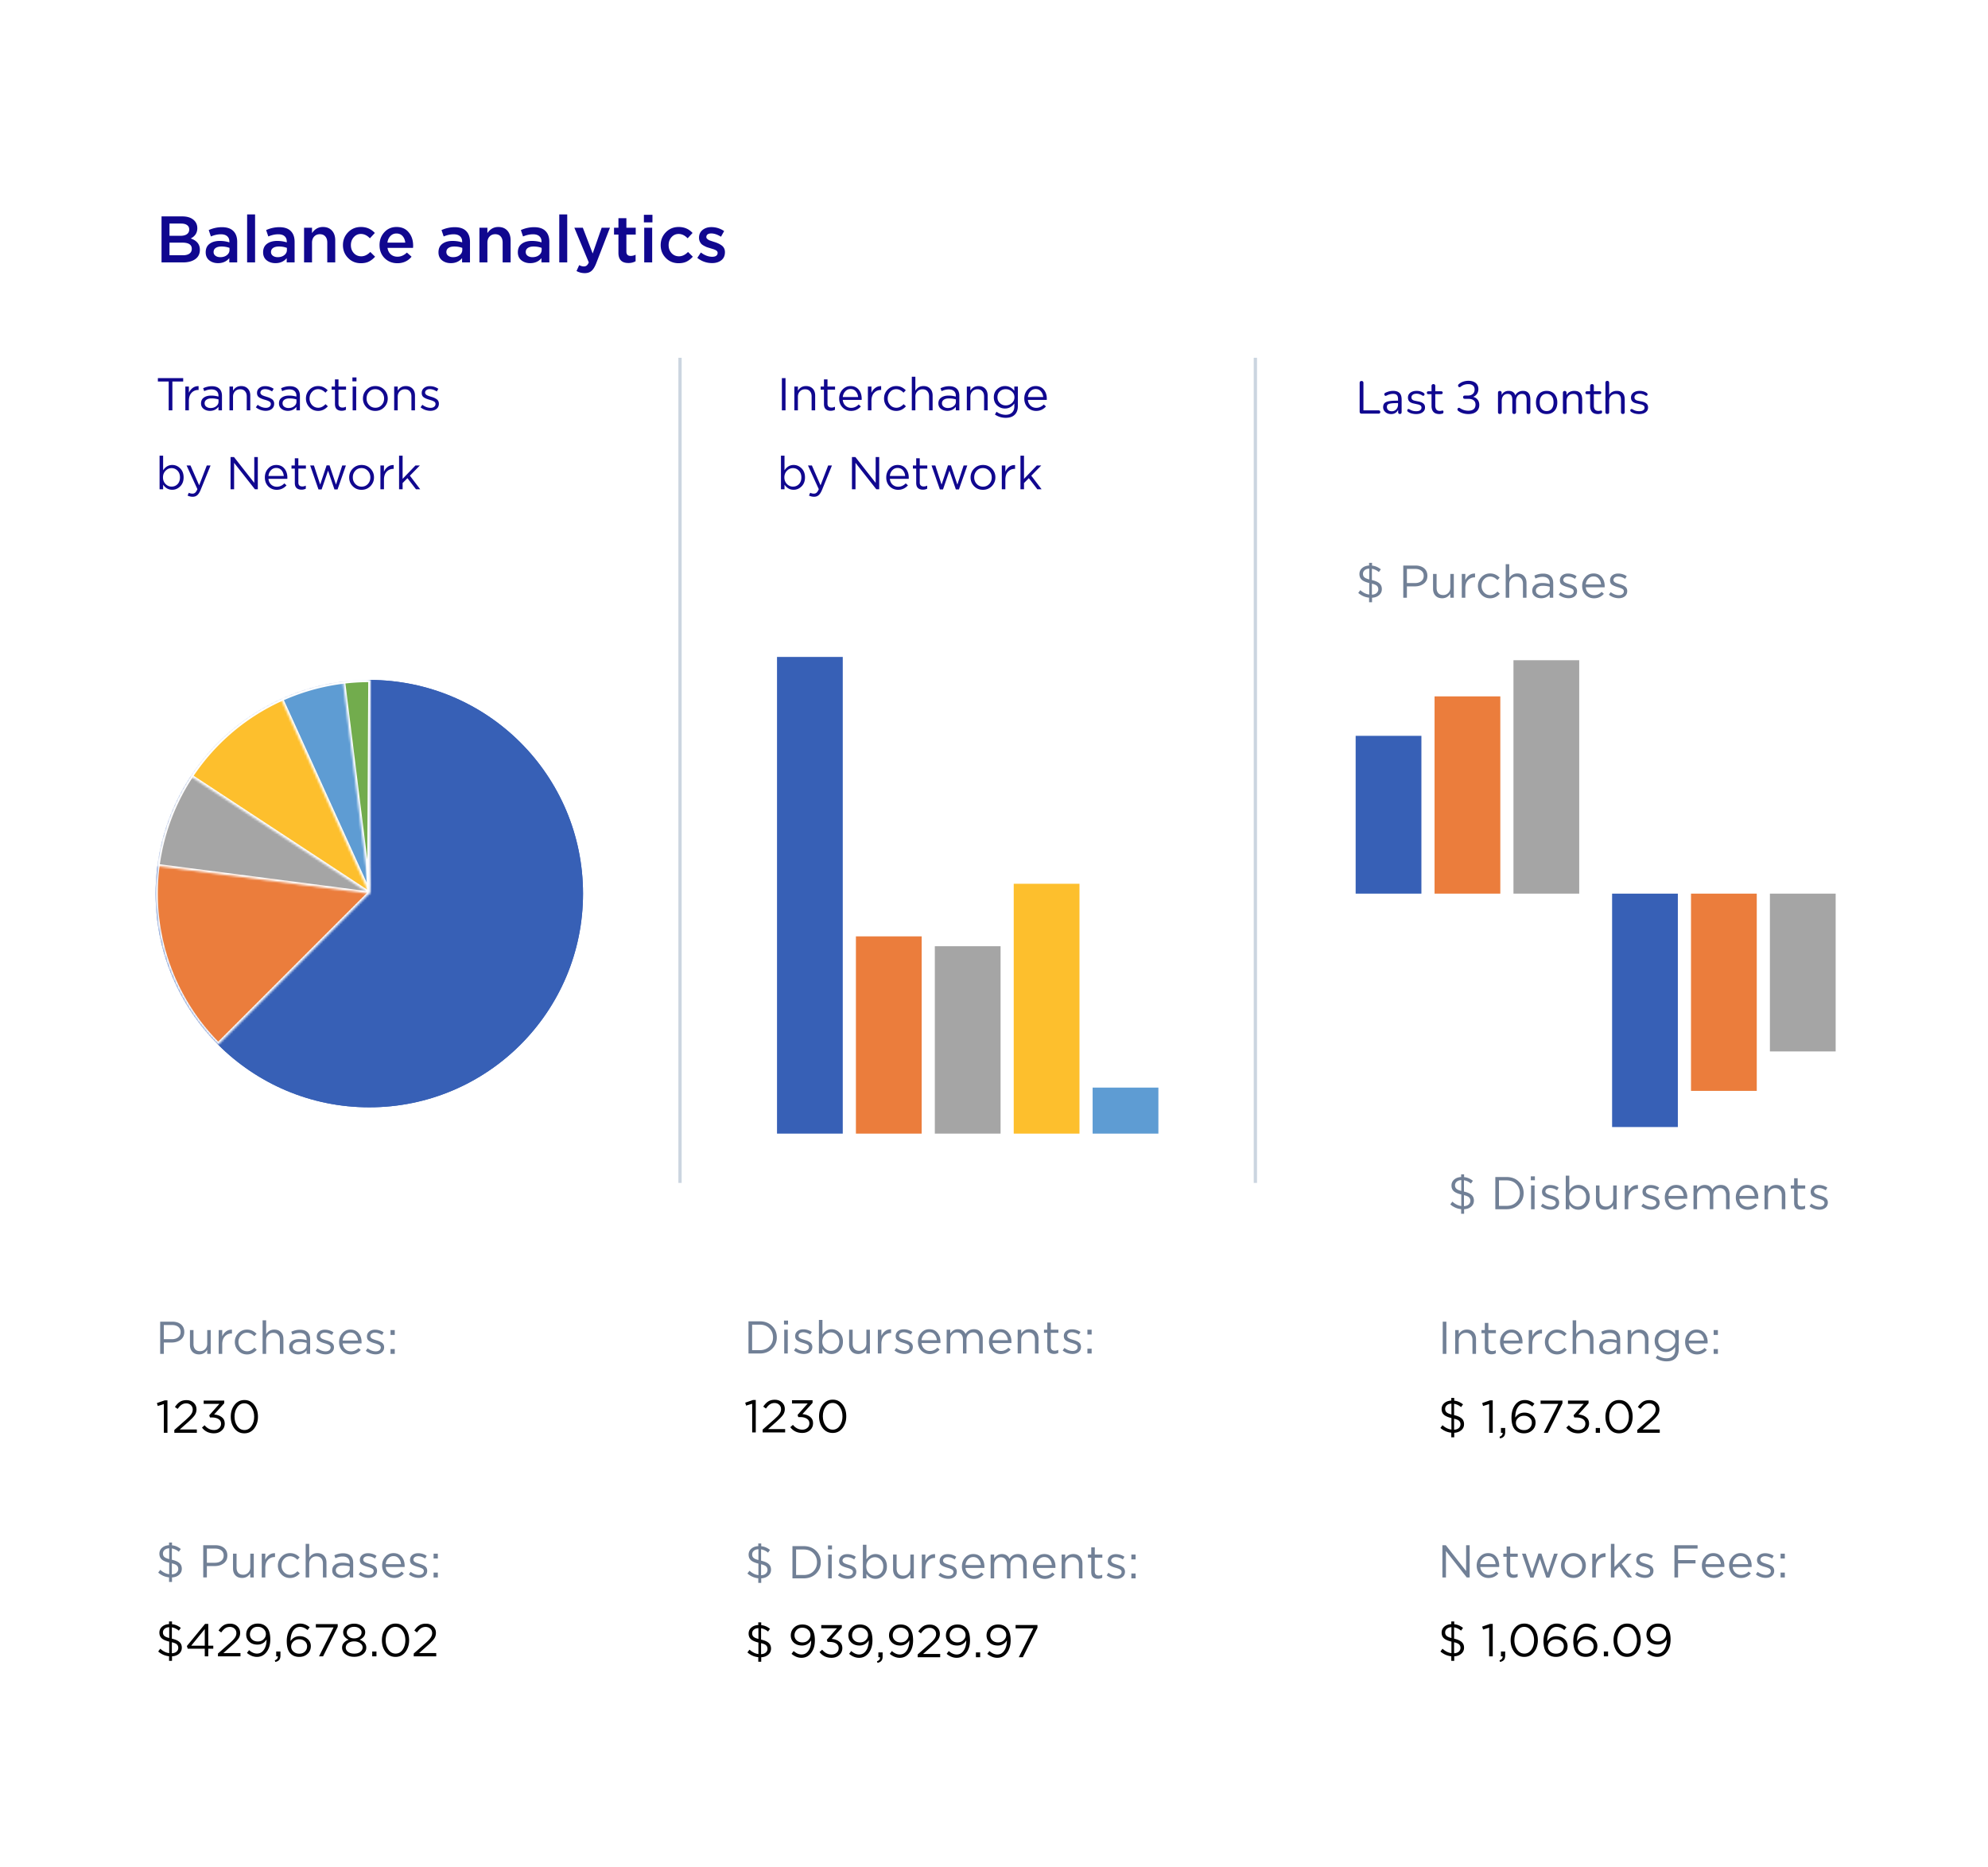 <svg width="907" height="852" fill="none" xmlns="http://www.w3.org/2000/svg"><g filter="url(#a)"><path d="M861 26H46c-11.046 0-20 8.954-20 20v759.5c0 11.046 8.954 20 20 20h815c11.046 0 20-8.954 20-20V46c0-11.046-8.954-20-20-20Z" fill="#fff"/><path d="M311 161h-1.5v376.5h1.5V161Zm262.5 0H572v376.5h1.5V161Z" fill="#CBD5E0"/><path d="M168.5 503c53.848 0 97.5-43.652 97.5-97.5S222.348 308 168.5 308 71 351.652 71 405.5s43.652 97.5 97.5 97.5Z" fill="#3760B6"/><path d="M168.5 503c53.848 0 97.5-43.652 97.5-97.5S222.348 308 168.5 308 71 351.652 71 405.5s43.652 97.5 97.5 97.5Z" fill="#3760B6"/><mask id="b" style="mask-type:alpha" maskUnits="userSpaceOnUse" x="71" y="308" width="98" height="167"><path fill-rule="evenodd" clip-rule="evenodd" d="M99.557 474.443A97.5 97.5 0 0 1 168.5 308v97.5l-68.943 68.943Z" fill="#fff"/></mask><g mask="url(#b)"><path d="M99.557 474.443A97.5 97.5 0 0 1 168.5 308v97.5l-68.943 68.943Z" fill="#EB7D3C" stroke="#fff" stroke-width="2"/></g><mask id="c" style="mask-type:alpha" maskUnits="userSpaceOnUse" x="71" y="315" width="98" height="91"><path fill-rule="evenodd" clip-rule="evenodd" d="M71.809 392.96a97.5 97.5 0 0 1 58.107-77.002l38.583 89.542-96.69-12.54Z" fill="#fff"/></mask><g mask="url(#c)"><path d="M71.809 392.96a97.5 97.5 0 0 1 58.107-77.002l38.583 89.542-96.69-12.54Z" fill="#A5A5A5" stroke="#fff" stroke-width="2"/></g><mask id="d" style="mask-type:alpha" maskUnits="userSpaceOnUse" x="86" y="308" width="83" height="98"><path fill-rule="evenodd" clip-rule="evenodd" d="M86.988 352.002a97.493 97.493 0 0 1 80.75-43.999l.762 97.497-81.512-53.498Z" fill="#fff"/></mask><g mask="url(#d)"><path d="M86.988 352.002a97.493 97.493 0 0 1 80.75-43.999l.762 97.497-81.512-53.498Z" fill="#FDBF2D" stroke="#fff" stroke-width="2"/></g><mask id="e" style="mask-type:alpha" maskUnits="userSpaceOnUse" x="128" y="308" width="41" height="98"><path fill-rule="evenodd" clip-rule="evenodd" d="M128.205 316.717a97.482 97.482 0 0 1 36.995-8.66l3.299 97.444-40.294-88.784Z" fill="#fff"/></mask><g mask="url(#e)"><path d="M128.205 316.717a97.482 97.482 0 0 1 36.995-8.66l3.299 97.444-40.294-88.784Z" fill="#5E9CD3" stroke="#fff" stroke-width="2"/></g><mask id="f" style="mask-type:alpha" maskUnits="userSpaceOnUse" x="156" y="308" width="14" height="98"><path fill-rule="evenodd" clip-rule="evenodd" d="M156.475 308.745a97.46 97.46 0 0 1 12.536-.744l-.51 97.499-12.026-96.755Z" fill="#fff"/></mask><g mask="url(#f)"><path d="M156.475 308.745a97.46 97.46 0 0 1 12.536-.744l-.51 97.499-12.026-96.755Z" fill="#72AC4D" stroke="#fff" stroke-width="2"/></g><path d="M76.964 185v-13.167H72.03V170.3h11.55v1.533h-4.935V185h-1.68Zm7.593 0v-10.857h1.617v2.835c.42-.938 1.015-1.687 1.785-2.247.77-.56 1.652-.819 2.646-.777v1.743h-.126c-1.246 0-2.275.434-3.087 1.302-.812.868-1.218 2.093-1.218 3.675V185h-1.617Zm11.212.231c-1.106 0-2.058-.301-2.856-.903-.798-.602-1.197-1.442-1.197-2.52 0-1.134.42-2.009 1.26-2.625.84-.616 1.967-.924 3.381-.924 1.12 0 2.226.154 3.318.462v-.336c0-.952-.28-1.68-.84-2.184-.56-.504-1.35-.756-2.373-.756-1.064 0-2.163.259-3.297.777l-.483-1.323c1.344-.616 2.66-.924 3.948-.924 1.54 0 2.71.399 3.507 1.197.756.756 1.134 1.82 1.134 3.192V185h-1.596v-1.617c-.966 1.232-2.268 1.848-3.906 1.848Zm.315-1.302c1.008 0 1.862-.273 2.562-.819.7-.546 1.05-1.246 1.05-2.1v-1.008a11.36 11.36 0 0 0-3.17-.462c-.995 0-1.772.203-2.332.609-.56.392-.84.931-.84 1.617 0 .658.26 1.183.777 1.575.532.392 1.183.588 1.953.588Zm8.612 1.071v-10.857h1.617v1.89c.854-1.414 2.093-2.121 3.717-2.121 1.288 0 2.303.399 3.045 1.197.742.784 1.113 1.834 1.113 3.15V185h-1.617v-6.342c0-1.022-.266-1.82-.798-2.394-.518-.588-1.253-.882-2.205-.882-.938 0-1.715.315-2.331.945-.616.63-.924 1.449-.924 2.457V185h-1.617Zm16.531.21c-.784 0-1.582-.14-2.394-.42a7.284 7.284 0 0 1-2.1-1.176l.819-1.155c1.232.924 2.485 1.386 3.759 1.386.658 0 1.197-.161 1.617-.483.42-.322.63-.749.63-1.281 0-.49-.231-.868-.693-1.134-.448-.266-1.12-.525-2.016-.777a14.6 14.6 0 0 1-1.302-.42 9.384 9.384 0 0 1-1.092-.525c-.406-.238-.707-.532-.903-.882-.196-.364-.294-.791-.294-1.281 0-.924.343-1.673 1.029-2.247.7-.574 1.589-.861 2.667-.861 1.4 0 2.702.399 3.906 1.197l-.735 1.218c-1.078-.7-2.149-1.05-3.213-1.05-.63 0-1.141.154-1.533.462a1.394 1.394 0 0 0-.567 1.155c0 .196.056.378.168.546.112.168.238.308.378.42.14.112.357.231.651.357.308.126.553.217.735.273.182.056.469.147.861.273.518.154.945.301 1.281.441.336.14.693.329 1.071.567.378.238.658.539.84.903.196.35.294.763.294 1.239 0 1.008-.364 1.806-1.092 2.394-.728.574-1.652.861-2.772.861Zm10.102.021c-1.106 0-2.058-.301-2.856-.903-.798-.602-1.197-1.442-1.197-2.52 0-1.134.42-2.009 1.26-2.625.84-.616 1.967-.924 3.381-.924 1.12 0 2.226.154 3.318.462v-.336c0-.952-.28-1.68-.84-2.184-.56-.504-1.351-.756-2.373-.756-1.064 0-2.163.259-3.297.777l-.483-1.323c1.344-.616 2.66-.924 3.948-.924 1.54 0 2.709.399 3.507 1.197.756.756 1.134 1.82 1.134 3.192V185h-1.596v-1.617c-.966 1.232-2.268 1.848-3.906 1.848Zm.315-1.302c1.008 0 1.862-.273 2.562-.819.7-.546 1.05-1.246 1.05-2.1v-1.008a11.36 11.36 0 0 0-3.171-.462c-.994 0-1.771.203-2.331.609-.56.392-.84.931-.84 1.617 0 .658.259 1.183.777 1.575.532.392 1.183.588 1.953.588Zm13.505 1.323c-1.568 0-2.891-.553-3.969-1.659-1.064-1.12-1.596-2.457-1.596-4.011 0-1.554.532-2.884 1.596-3.99 1.078-1.12 2.401-1.68 3.969-1.68 1.68 0 3.129.644 4.347 1.932l-1.029 1.092c-1.008-1.064-2.121-1.596-3.339-1.596-1.092 0-2.016.413-2.772 1.239-.742.812-1.113 1.813-1.113 3.003 0 1.176.378 2.177 1.134 3.003.77.812 1.722 1.218 2.856 1.218 1.162 0 2.254-.546 3.276-1.638l1.071.987c-1.26 1.4-2.737 2.1-4.431 2.1Zm10.737-.063c-.938 0-1.687-.245-2.247-.735-.546-.504-.819-1.281-.819-2.331v-6.552h-1.512v-1.428h1.512v-3.276h1.617v3.276h3.444v1.428h-3.444v6.342c0 1.204.609 1.806 1.827 1.806.532 0 1.057-.126 1.575-.378v1.386a4.144 4.144 0 0 1-1.953.462Zm4.9-13.419v-1.785h1.848v1.785h-1.848Zm.105 13.23v-10.857h1.617V185h-1.617Zm14.378-1.407c-1.092 1.106-2.443 1.659-4.053 1.659-1.61 0-2.954-.553-4.032-1.659-1.064-1.106-1.596-2.443-1.596-4.011 0-1.554.539-2.884 1.617-3.99 1.092-1.12 2.443-1.68 4.053-1.68 1.61 0 2.954.553 4.032 1.659 1.078 1.106 1.617 2.443 1.617 4.011 0 1.554-.546 2.891-1.638 4.011Zm-4.011.21c1.162 0 2.114-.406 2.856-1.218.756-.812 1.134-1.813 1.134-3.003 0-1.176-.392-2.177-1.176-3.003-.77-.826-1.722-1.239-2.856-1.239-1.162 0-2.114.413-2.856 1.239-.742.812-1.113 1.813-1.113 3.003 0 1.176.385 2.177 1.155 3.003.77.812 1.722 1.218 2.856 1.218Zm8.578 1.197v-10.857h1.617v1.89c.854-1.414 2.093-2.121 3.717-2.121 1.288 0 2.303.399 3.045 1.197.742.784 1.113 1.834 1.113 3.15V185h-1.617v-6.342c0-1.022-.266-1.82-.798-2.394-.518-.588-1.253-.882-2.205-.882-.938 0-1.715.315-2.331.945-.616.63-.924 1.449-.924 2.457V185h-1.617Zm16.532.21c-.784 0-1.582-.14-2.394-.42a7.284 7.284 0 0 1-2.1-1.176l.819-1.155c1.232.924 2.485 1.386 3.759 1.386.658 0 1.197-.161 1.617-.483.42-.322.63-.749.63-1.281 0-.49-.231-.868-.693-1.134-.448-.266-1.12-.525-2.016-.777a14.6 14.6 0 0 1-1.302-.42 9.384 9.384 0 0 1-1.092-.525c-.406-.238-.707-.532-.903-.882-.196-.364-.294-.791-.294-1.281 0-.924.343-1.673 1.029-2.247.7-.574 1.589-.861 2.667-.861 1.4 0 2.702.399 3.906 1.197l-.735 1.218c-1.078-.7-2.149-1.05-3.213-1.05-.63 0-1.141.154-1.533.462a1.394 1.394 0 0 0-.567 1.155c0 .196.056.378.168.546.112.168.238.308.378.42.14.112.357.231.651.357.308.126.553.217.735.273.182.056.469.147.861.273.518.154.945.301 1.281.441.336.14.693.329 1.071.567.378.238.658.539.84.903.196.35.294.763.294 1.239 0 1.008-.364 1.806-1.092 2.394-.728.574-1.652.861-2.772.861ZM78.581 221.231c-1.708 0-3.094-.77-4.158-2.31V221h-1.617v-15.33h1.617v6.657c1.092-1.61 2.478-2.415 4.158-2.415 1.386 0 2.597.518 3.633 1.554 1.036 1.022 1.554 2.394 1.554 4.116 0 1.694-.518 3.059-1.554 4.095-1.036 1.036-2.247 1.554-3.633 1.554Zm-.294-1.449c1.092 0 2.002-.378 2.73-1.134.728-.77 1.092-1.799 1.092-3.087 0-1.246-.37-2.254-1.113-3.024-.742-.784-1.645-1.176-2.709-1.176-1.05 0-1.967.399-2.75 1.197-.785.798-1.177 1.806-1.177 3.024s.392 2.226 1.176 3.024c.784.784 1.701 1.176 2.751 1.176Zm9.611 4.641a5.273 5.273 0 0 1-2.31-.546l.546-1.281a3.668 3.668 0 0 0 1.701.399c.49 0 .903-.154 1.24-.462.335-.294.664-.819.986-1.575l-4.935-10.815h1.785l3.948 9.051 3.486-9.051h1.722l-4.557 11.214c-.462 1.106-.973 1.89-1.533 2.352-.56.476-1.253.714-2.079.714ZM105.194 221v-14.7h1.554l9.261 11.781V206.3h1.617V221h-1.323l-9.492-12.054V221h-1.617Zm17.284-4.767c.112 1.106.525 1.988 1.239 2.646.728.644 1.589.966 2.583.966 1.302 0 2.443-.511 3.423-1.533l1.008.903c-1.218 1.358-2.709 2.037-4.473 2.037-1.526 0-2.814-.525-3.864-1.575-1.036-1.064-1.554-2.429-1.554-4.095 0-1.582.497-2.919 1.491-4.011.994-1.106 2.233-1.659 3.717-1.659 1.554 0 2.786.546 3.696 1.638.91 1.092 1.365 2.464 1.365 4.116 0 .21-.007.399-.021.567h-8.61Zm0-1.302h6.993c-.098-1.05-.448-1.918-1.05-2.604-.588-.7-1.393-1.05-2.415-1.05-.924 0-1.715.343-2.373 1.029-.658.686-1.043 1.561-1.155 2.625Zm15.095 6.258c-.938 0-1.687-.245-2.247-.735-.546-.504-.819-1.281-.819-2.331v-6.552h-1.512v-1.428h1.512v-3.276h1.617v3.276h3.444v1.428h-3.444v6.342c0 1.204.609 1.806 1.827 1.806.532 0 1.057-.126 1.575-.378v1.386a4.144 4.144 0 0 1-1.953.462Zm7.734-.105-3.801-10.941h1.722l2.856 8.715 2.919-8.757h1.344l2.94 8.757 2.856-8.715h1.68l-3.822 10.941h-1.407l-2.919-8.568-2.94 8.568h-1.428Zm23.687-1.491c-1.092 1.106-2.443 1.659-4.053 1.659-1.61 0-2.954-.553-4.032-1.659-1.064-1.106-1.596-2.443-1.596-4.011 0-1.554.539-2.884 1.617-3.99 1.092-1.12 2.443-1.68 4.053-1.68 1.61 0 2.954.553 4.032 1.659 1.078 1.106 1.617 2.443 1.617 4.011 0 1.554-.546 2.891-1.638 4.011Zm-4.011.21c1.162 0 2.114-.406 2.856-1.218.756-.812 1.134-1.813 1.134-3.003 0-1.176-.392-2.177-1.176-3.003-.77-.826-1.722-1.239-2.856-1.239-1.162 0-2.114.413-2.856 1.239-.742.812-1.113 1.813-1.113 3.003 0 1.176.385 2.177 1.155 3.003.77.812 1.722 1.218 2.856 1.218Zm8.578 1.197v-10.857h1.617v2.835c.42-.938 1.015-1.687 1.785-2.247.77-.56 1.652-.819 2.646-.777v1.743h-.126c-1.246 0-2.275.434-3.087 1.302-.812.868-1.218 2.093-1.218 3.675V221h-1.617Zm8.511 0v-15.33h1.617v10.584l5.859-6.111h2.016l-4.557 4.662 4.704 6.195h-1.932l-3.885-5.061-2.205 2.226V221h-1.617ZM73.7 117.5v-21h9.42c2.42 0 4.25.62 5.49 1.86.94.94 1.41 2.12 1.41 3.54 0 2.08-1 3.64-3 4.68 2.78.94 4.17 2.66 4.17 5.16 0 1.84-.7 3.26-2.1 4.26-1.4 1-3.29 1.5-5.67 1.5H73.7Zm3.63-12.15h5.04c1.22 0 2.18-.24 2.88-.72.72-.5 1.08-1.23 1.08-2.19 0-.84-.32-1.49-.96-1.95-.64-.48-1.55-.72-2.73-.72h-5.31v5.58Zm0 8.88h6.12c1.28 0 2.27-.25 2.97-.75.72-.5 1.08-1.23 1.08-2.19 0-1.88-1.44-2.82-4.32-2.82h-5.85v5.76Zm30.889 3.27h-3.6v-1.95c-1.28 1.52-2.99 2.28-5.13 2.28-1.58 0-2.92-.43-4.02-1.29-1.08-.88-1.62-2.1-1.62-3.66 0-1.7.59-2.99 1.77-3.87 1.18-.88 2.73-1.32 4.65-1.32 1.54 0 3 .22 4.38.66v-.3c0-1.1-.34-1.94-1.02-2.52-.66-.58-1.62-.87-2.88-.87-1.44 0-2.95.33-4.53.99l-.99-2.91c1.96-.88 3.97-1.32 6.03-1.32 2.3 0 4.03.58 5.19 1.74 1.18 1.16 1.77 2.81 1.77 4.95v9.39Zm-3.51-5.73v-.9c-1.08-.42-2.29-.63-3.63-.63-1.14 0-2.03.22-2.67.66-.64.44-.96 1.06-.96 1.86 0 .72.29 1.29.87 1.71.58.42 1.31.63 2.19.63 1.22 0 2.22-.31 3-.93.8-.62 1.2-1.42 1.2-2.4Zm8.038 5.73V95.6h3.63v21.9h-3.63Zm21.664 0h-3.6v-1.95c-1.28 1.52-2.99 2.28-5.13 2.28-1.58 0-2.92-.43-4.02-1.29-1.08-.88-1.62-2.1-1.62-3.66 0-1.7.59-2.99 1.77-3.87 1.18-.88 2.73-1.32 4.65-1.32 1.54 0 3 .22 4.38.66v-.3c0-1.1-.34-1.94-1.02-2.52-.66-.58-1.62-.87-2.88-.87-1.44 0-2.95.33-4.53.99l-.99-2.91c1.96-.88 3.97-1.32 6.03-1.32 2.3 0 4.03.58 5.19 1.74 1.18 1.16 1.77 2.81 1.77 4.95v9.39Zm-3.51-5.73v-.9c-1.08-.42-2.29-.63-3.63-.63-1.14 0-2.03.22-2.67.66-.64.44-.96 1.06-.96 1.86 0 .72.29 1.29.87 1.71.58.42 1.31.63 2.19.63 1.22 0 2.22-.31 3-.93.8-.62 1.2-1.42 1.2-2.4Zm7.827 5.73v-15.84h3.63v2.46c1.26-1.86 2.91-2.79 4.95-2.79 1.76 0 3.14.55 4.14 1.65 1 1.1 1.5 2.58 1.5 4.44v10.08h-3.63v-9c0-1.24-.3-2.19-.9-2.85-.58-.68-1.41-1.02-2.49-1.02-1.06 0-1.92.35-2.58 1.05-.66.7-.99 1.66-.99 2.88v8.94h-3.63Zm25.924.36c-2.34 0-4.29-.8-5.85-2.4-1.56-1.6-2.34-3.55-2.34-5.85 0-2.28.78-4.23 2.34-5.85 1.58-1.62 3.54-2.43 5.88-2.43 2.56 0 4.67.91 6.33 2.73l-2.25 2.43c-1.26-1.32-2.63-1.98-4.11-1.98-1.3 0-2.39.5-3.27 1.5-.86.98-1.29 2.18-1.29 3.6 0 1.44.44 2.65 1.32 3.63.9.98 2.04 1.47 3.42 1.47 1.46 0 2.83-.66 4.11-1.98l2.19 2.16c-.86.96-1.8 1.7-2.82 2.22-1 .5-2.22.75-3.66.75Zm16.639 0c-2.32 0-4.26-.77-5.82-2.31-1.54-1.54-2.31-3.53-2.31-5.97 0-2.3.73-4.25 2.19-5.85 1.46-1.6 3.31-2.4 5.55-2.4 2.4 0 4.26.82 5.58 2.46 1.34 1.62 2.01 3.64 2.01 6.06 0 .44-.02.78-.06 1.02h-11.64c.2 1.26.71 2.25 1.53 2.97.82.7 1.83 1.05 3.03 1.05 1.56 0 2.99-.63 4.29-1.89l2.13 1.89c-1.64 1.98-3.8 2.97-6.48 2.97Zm-4.53-9.39h8.13c-.12-1.22-.53-2.22-1.23-3-.7-.78-1.63-1.17-2.79-1.17-1.1 0-2.02.39-2.76 1.17-.74.76-1.19 1.76-1.35 3Zm37.66 9.03h-3.6v-1.95c-1.28 1.52-2.99 2.28-5.13 2.28-1.58 0-2.92-.43-4.02-1.29-1.08-.88-1.62-2.1-1.62-3.66 0-1.7.59-2.99 1.77-3.87 1.18-.88 2.73-1.32 4.65-1.32 1.54 0 3 .22 4.38.66v-.3c0-1.1-.34-1.94-1.02-2.52-.66-.58-1.62-.87-2.88-.87-1.44 0-2.95.33-4.53.99l-.99-2.91c1.96-.88 3.97-1.32 6.03-1.32 2.3 0 4.03.58 5.19 1.74 1.18 1.16 1.77 2.81 1.77 4.95v9.39Zm-3.51-5.73v-.9c-1.08-.42-2.29-.63-3.63-.63-1.14 0-2.03.22-2.67.66-.64.44-.96 1.06-.96 1.86 0 .72.29 1.29.87 1.71.58.42 1.31.63 2.19.63 1.22 0 2.22-.31 3-.93.8-.62 1.2-1.42 1.2-2.4Zm7.827 5.73v-15.84h3.63v2.46c1.26-1.86 2.91-2.79 4.95-2.79 1.76 0 3.14.55 4.14 1.65 1 1.1 1.5 2.58 1.5 4.44v10.08h-3.63v-9c0-1.24-.3-2.19-.9-2.85-.58-.68-1.41-1.02-2.49-1.02-1.06 0-1.92.35-2.58 1.05-.66.7-.99 1.66-.99 2.88v8.94h-3.63Zm31.894 0h-3.6v-1.95c-1.28 1.52-2.99 2.28-5.13 2.28-1.58 0-2.92-.43-4.02-1.29-1.08-.88-1.62-2.1-1.62-3.66 0-1.7.59-2.99 1.77-3.87 1.18-.88 2.73-1.32 4.65-1.32 1.54 0 3 .22 4.38.66v-.3c0-1.1-.34-1.94-1.02-2.52-.66-.58-1.62-.87-2.88-.87-1.44 0-2.95.33-4.53.99l-.99-2.91c1.96-.88 3.97-1.32 6.03-1.32 2.3 0 4.03.58 5.19 1.74 1.18 1.16 1.77 2.81 1.77 4.95v9.39Zm-3.51-5.73v-.9c-1.08-.42-2.29-.63-3.63-.63-1.14 0-2.03.22-2.67.66-.64.44-.96 1.06-.96 1.86 0 .72.29 1.29.87 1.71.58.42 1.31.63 2.19.63 1.22 0 2.22-.31 3-.93.8-.62 1.2-1.42 1.2-2.4Zm8.037 5.73V95.6h3.63v21.9h-3.63Zm11.614 4.89c-1.32 0-2.57-.32-3.75-.96l1.23-2.7c.74.4 1.45.6 2.13.6.52 0 .95-.14 1.29-.42.34-.26.66-.73.96-1.41l-6.6-15.84h3.87l4.5 11.76 4.11-11.76h3.78l-6.3 16.29c-.64 1.62-1.35 2.76-2.13 3.42-.78.68-1.81 1.02-3.09 1.02Zm19.941-4.62c-3.04 0-4.56-1.55-4.56-4.65v-8.34h-2.01v-3.12h2.01v-4.35h3.63v4.35h4.26v3.12h-4.26v7.77c0 1.32.65 1.98 1.95 1.98.78 0 1.53-.18 2.25-.54v2.97c-.96.54-2.05.81-3.27.81Zm7.055-18.54v-3.45h3.9v3.45h-3.9Zm.15 18.27v-15.84h3.63v15.84h-3.63Zm15.694.36c-2.34 0-4.29-.8-5.85-2.4-1.56-1.6-2.34-3.55-2.34-5.85 0-2.28.78-4.23 2.34-5.85 1.58-1.62 3.54-2.43 5.88-2.43 2.56 0 4.67.91 6.33 2.73l-2.25 2.43c-1.26-1.32-2.63-1.98-4.11-1.98-1.3 0-2.39.5-3.27 1.5-.86.98-1.29 2.18-1.29 3.6 0 1.44.44 2.65 1.32 3.63.9.98 2.04 1.47 3.42 1.47 1.46 0 2.83-.66 4.11-1.98l2.19 2.16c-.86.96-1.8 1.7-2.82 2.22-1 .5-2.22.75-3.66.75Zm15.248-.06c-2.48 0-4.72-.79-6.72-2.37l1.62-2.46c1.72 1.3 3.45 1.95 5.19 1.95.78 0 1.38-.15 1.8-.45.44-.32.66-.76.66-1.32 0-.28-.08-.52-.24-.72-.14-.22-.4-.42-.78-.6s-.7-.31-.96-.39c-.26-.08-.69-.21-1.29-.39l-.27-.09c-.56-.16-1.04-.31-1.44-.45-.38-.16-.81-.37-1.29-.63s-.87-.54-1.17-.84c-.3-.32-.55-.72-.75-1.2-.2-.48-.3-1.02-.3-1.62 0-1.46.53-2.63 1.59-3.51 1.08-.88 2.43-1.32 4.05-1.32 2.06 0 4 .6 5.82 1.8l-1.44 2.58c-1.64-1-3.13-1.5-4.47-1.5-.7 0-1.25.15-1.65.45-.38.3-.57.7-.57 1.2 0 .34.17.65.51.93.36.28.71.49 1.05.63l1.71.57c.04.02.09.04.15.06.06.02.11.03.15.03.7.22 1.29.44 1.77.66.48.2.98.48 1.5.84.54.36.95.81 1.23 1.35.28.52.42 1.13.42 1.83 0 1.6-.55 2.83-1.65 3.69-1.1.86-2.51 1.29-4.23 1.29Zm31.866 67.2v-14.7h1.659V185h-1.659Zm5.691 0v-10.857h1.617v1.89c.854-1.414 2.093-2.121 3.717-2.121 1.288 0 2.303.399 3.045 1.197.742.784 1.113 1.834 1.113 3.15V185h-1.617v-6.342c0-1.022-.266-1.82-.798-2.394-.518-.588-1.253-.882-2.205-.882-.938 0-1.715.315-2.331.945-.616.63-.924 1.449-.924 2.457V185h-1.617Zm16.574.189c-.938 0-1.687-.245-2.247-.735-.546-.504-.819-1.281-.819-2.331v-6.552h-1.512v-1.428h1.512v-3.276h1.617v3.276h3.444v1.428h-3.444v6.342c0 1.204.609 1.806 1.827 1.806.532 0 1.057-.126 1.575-.378v1.386a4.144 4.144 0 0 1-1.953.462Zm5.515-4.956c.112 1.106.525 1.988 1.239 2.646.728.644 1.589.966 2.583.966 1.302 0 2.443-.511 3.423-1.533l1.008.903c-1.218 1.358-2.709 2.037-4.473 2.037-1.526 0-2.814-.525-3.864-1.575-1.036-1.064-1.554-2.429-1.554-4.095 0-1.582.497-2.919 1.491-4.011.994-1.106 2.233-1.659 3.717-1.659 1.554 0 2.786.546 3.696 1.638.91 1.092 1.365 2.464 1.365 4.116 0 .21-.007.399-.021.567h-8.61Zm0-1.302h6.993c-.098-1.05-.448-1.918-1.05-2.604-.588-.7-1.393-1.05-2.415-1.05-.924 0-1.715.343-2.373 1.029-.658.686-1.043 1.561-1.155 2.625ZM395.969 185v-10.857h1.617v2.835c.42-.938 1.015-1.687 1.785-2.247.77-.56 1.652-.819 2.646-.777v1.743h-.126c-1.246 0-2.275.434-3.087 1.302-.812.868-1.218 2.093-1.218 3.675V185h-1.617Zm12.932.252c-1.568 0-2.891-.553-3.969-1.659-1.064-1.12-1.596-2.457-1.596-4.011 0-1.554.532-2.884 1.596-3.99 1.078-1.12 2.401-1.68 3.969-1.68 1.68 0 3.129.644 4.347 1.932l-1.029 1.092c-1.008-1.064-2.121-1.596-3.339-1.596-1.092 0-2.016.413-2.772 1.239-.742.812-1.113 1.813-1.113 3.003 0 1.176.378 2.177 1.134 3.003.77.812 1.722 1.218 2.856 1.218 1.162 0 2.254-.546 3.276-1.638l1.071.987c-1.26 1.4-2.737 2.1-4.431 2.1Zm7.104-.252v-15.33h1.617v6.363c.854-1.414 2.093-2.121 3.717-2.121 1.288 0 2.303.399 3.045 1.197.742.784 1.113 1.834 1.113 3.15V185h-1.617v-6.342c0-1.022-.266-1.82-.798-2.394-.518-.588-1.253-.882-2.205-.882-.938 0-1.715.315-2.331.945-.616.63-.924 1.449-.924 2.457V185h-1.617Zm16.175.231c-1.106 0-2.058-.301-2.856-.903-.798-.602-1.197-1.442-1.197-2.52 0-1.134.42-2.009 1.26-2.625.84-.616 1.967-.924 3.381-.924 1.12 0 2.226.154 3.318.462v-.336c0-.952-.28-1.68-.84-2.184-.56-.504-1.351-.756-2.373-.756-1.064 0-2.163.259-3.297.777l-.483-1.323c1.344-.616 2.66-.924 3.948-.924 1.54 0 2.709.399 3.507 1.197.756.756 1.134 1.82 1.134 3.192V185h-1.596v-1.617c-.966 1.232-2.268 1.848-3.906 1.848Zm.315-1.302c1.008 0 1.862-.273 2.562-.819.7-.546 1.05-1.246 1.05-2.1v-1.008a11.36 11.36 0 0 0-3.171-.462c-.994 0-1.771.203-2.331.609-.56.392-.84.931-.84 1.617 0 .658.259 1.183.777 1.575.532.392 1.183.588 1.953.588Zm8.612 1.071v-10.857h1.617v1.89c.854-1.414 2.093-2.121 3.717-2.121 1.288 0 2.303.399 3.045 1.197.742.784 1.113 1.834 1.113 3.15V185h-1.617v-6.342c0-1.022-.266-1.82-.798-2.394-.518-.588-1.253-.882-2.205-.882-.938 0-1.715.315-2.331.945-.616.63-.924 1.449-.924 2.457V185h-1.617Zm17.749 3.402c-1.834 0-3.479-.504-4.935-1.512l.735-1.26c1.274.924 2.667 1.386 4.179 1.386 1.218 0 2.177-.336 2.877-1.008.714-.658 1.071-1.61 1.071-2.856v-1.281c-1.148 1.526-2.569 2.289-4.263 2.289-1.372 0-2.569-.469-3.591-1.407-1.008-.952-1.512-2.191-1.512-3.717 0-1.526.511-2.758 1.533-3.696 1.022-.952 2.212-1.428 3.57-1.428 1.736 0 3.15.728 4.242 2.184v-1.953h1.617v8.967c0 1.638-.462 2.919-1.386 3.843-.966.966-2.345 1.449-4.137 1.449Zm-.021-5.67c1.064 0 1.995-.35 2.793-1.05.798-.7 1.197-1.589 1.197-2.667 0-1.078-.399-1.96-1.197-2.646-.784-.686-1.715-1.029-2.793-1.029-1.064 0-1.96.343-2.688 1.029-.714.672-1.071 1.561-1.071 2.667 0 1.064.364 1.946 1.092 2.646.742.7 1.631 1.05 2.667 1.05Zm10.124-2.499c.112 1.106.525 1.988 1.239 2.646.728.644 1.589.966 2.583.966 1.302 0 2.443-.511 3.423-1.533l1.008.903c-1.218 1.358-2.709 2.037-4.473 2.037-1.526 0-2.814-.525-3.864-1.575-1.036-1.064-1.554-2.429-1.554-4.095 0-1.582.497-2.919 1.491-4.011.994-1.106 2.233-1.659 3.717-1.659 1.554 0 2.786.546 3.696 1.638.91 1.092 1.365 2.464 1.365 4.116 0 .21-.007.399-.021.567h-8.61Zm0-1.302h6.993c-.098-1.05-.448-1.918-1.05-2.604-.588-.7-1.393-1.05-2.415-1.05-.924 0-1.715.343-2.373 1.029-.658.686-1.043 1.561-1.155 2.625Zm-106.877 42.3c-1.708 0-3.094-.77-4.158-2.31V221h-1.617v-15.33h1.617v6.657c1.092-1.61 2.478-2.415 4.158-2.415 1.386 0 2.597.518 3.633 1.554 1.036 1.022 1.554 2.394 1.554 4.116 0 1.694-.518 3.059-1.554 4.095-1.036 1.036-2.247 1.554-3.633 1.554Zm-.294-1.449c1.092 0 2.002-.378 2.73-1.134.728-.77 1.092-1.799 1.092-3.087 0-1.246-.371-2.254-1.113-3.024-.742-.784-1.645-1.176-2.709-1.176-1.05 0-1.967.399-2.751 1.197-.784.798-1.176 1.806-1.176 3.024s.392 2.226 1.176 3.024c.784.784 1.701 1.176 2.751 1.176Zm9.611 4.641a5.273 5.273 0 0 1-2.31-.546l.546-1.281a3.669 3.669 0 0 0 1.701.399c.49 0 .903-.154 1.239-.462.336-.294.665-.819.987-1.575l-4.935-10.815h1.785l3.948 9.051 3.486-9.051h1.722l-4.557 11.214c-.462 1.106-.973 1.89-1.533 2.352-.56.476-1.253.714-2.079.714ZM388.695 221v-14.7h1.554l9.261 11.781V206.3h1.617V221h-1.323l-9.492-12.054V221h-1.617Zm17.284-4.767c.112 1.106.525 1.988 1.239 2.646.728.644 1.589.966 2.583.966 1.302 0 2.443-.511 3.423-1.533l1.008.903c-1.218 1.358-2.709 2.037-4.473 2.037-1.526 0-2.814-.525-3.864-1.575-1.036-1.064-1.554-2.429-1.554-4.095 0-1.582.497-2.919 1.491-4.011.994-1.106 2.233-1.659 3.717-1.659 1.554 0 2.786.546 3.696 1.638.91 1.092 1.365 2.464 1.365 4.116 0 .21-.007.399-.021.567h-8.61Zm0-1.302h6.993c-.098-1.05-.448-1.918-1.05-2.604-.588-.7-1.393-1.05-2.415-1.05-.924 0-1.715.343-2.373 1.029-.658.686-1.043 1.561-1.155 2.625Zm15.095 6.258c-.938 0-1.687-.245-2.247-.735-.546-.504-.819-1.281-.819-2.331v-6.552h-1.512v-1.428h1.512v-3.276h1.617v3.276h3.444v1.428h-3.444v6.342c0 1.204.609 1.806 1.827 1.806.532 0 1.057-.126 1.575-.378v1.386a4.144 4.144 0 0 1-1.953.462Zm7.734-.105-3.801-10.941h1.722l2.856 8.715 2.919-8.757h1.344l2.94 8.757 2.856-8.715h1.68l-3.822 10.941h-1.407l-2.919-8.568-2.94 8.568h-1.428Zm23.687-1.491c-1.092 1.106-2.443 1.659-4.053 1.659-1.61 0-2.954-.553-4.032-1.659-1.064-1.106-1.596-2.443-1.596-4.011 0-1.554.539-2.884 1.617-3.99 1.092-1.12 2.443-1.68 4.053-1.68 1.61 0 2.954.553 4.032 1.659 1.078 1.106 1.617 2.443 1.617 4.011 0 1.554-.546 2.891-1.638 4.011Zm-4.011.21c1.162 0 2.114-.406 2.856-1.218.756-.812 1.134-1.813 1.134-3.003 0-1.176-.392-2.177-1.176-3.003-.77-.826-1.722-1.239-2.856-1.239-1.162 0-2.114.413-2.856 1.239-.742.812-1.113 1.813-1.113 3.003 0 1.176.385 2.177 1.155 3.003.77.812 1.722 1.218 2.856 1.218Zm8.578 1.197v-10.857h1.617v2.835c.42-.938 1.015-1.687 1.785-2.247.77-.56 1.652-.819 2.646-.777v1.743h-.126c-1.246 0-2.275.434-3.087 1.302-.812.868-1.218 2.093-1.218 3.675V221h-1.617Zm8.511 0v-15.33h1.617v10.584l5.859-6.111h2.016l-4.557 4.662 4.704 6.195h-1.932l-3.885-5.061-2.205 2.226V221h-1.617Z" fill="#10078F"/><path d="M384.5 297.5h-30V515h30V297.5Z" fill="#3760B6"/><path d="M420.5 425h-30v90h30v-90Z" fill="#EB7D3C"/><path d="M456.5 429.5h-30V515h30v-85.5Z" fill="#A5A5A5"/><path d="M528.5 494h-30v21h30v-21Z" fill="#5E9CD3"/><path d="M492.5 401h-30v114h30V401Z" fill="#FDBF2D"/><path d="M621.208 186.5c-.28 0-.497-.077-.651-.231-.154-.168-.231-.392-.231-.672v-13.104c0-.294.07-.518.21-.672.154-.154.371-.231.651-.231s.49.077.63.231c.154.154.231.378.231.672v12.495h6.888c.252 0 .448.07.588.21.14.126.21.308.21.546 0 .238-.07.427-.21.567-.14.126-.336.189-.588.189h-7.728Zm13.502.189c-.7 0-1.33-.133-1.89-.399a3.424 3.424 0 0 1-1.302-1.134 2.785 2.785 0 0 1-.483-1.596c0-.756.189-1.351.567-1.785.392-.434 1.029-.742 1.911-.924.896-.182 2.114-.273 3.654-.273h.945v1.113h-.924c-1.134 0-2.03.056-2.688.168-.644.098-1.099.273-1.365.525-.252.252-.378.609-.378 1.071 0 .574.196 1.043.588 1.407.406.364.952.546 1.638.546.56 0 1.05-.133 1.47-.399a2.71 2.71 0 0 0 1.008-1.092c.252-.462.378-.994.378-1.596v-2.394c0-.868-.175-1.491-.525-1.869-.35-.392-.924-.588-1.722-.588-.49 0-.98.063-1.47.189a7.558 7.558 0 0 0-1.554.609c-.196.098-.364.133-.504.105a.637.637 0 0 1-.336-.231.741.741 0 0 1-.147-.378.805.805 0 0 1 .084-.441.89.89 0 0 1 .378-.336 8.287 8.287 0 0 1 1.827-.672 7.606 7.606 0 0 1 1.722-.21c.882 0 1.61.147 2.184.441.574.28 1.001.714 1.281 1.302.28.574.42 1.316.42 2.226v5.691c0 .28-.07.497-.21.651-.126.154-.315.231-.567.231-.266 0-.469-.077-.609-.231-.14-.154-.21-.371-.21-.651v-1.638h.189a3.026 3.026 0 0 1-.651 1.365 3.144 3.144 0 0 1-1.155.882c-.462.21-.98.315-1.554.315Zm11.367 0c-.63 0-1.267-.077-1.911-.231a5.279 5.279 0 0 1-1.764-.798.826.826 0 0 1-.294-.336.823.823 0 0 1-.063-.399.77.77 0 0 1 .168-.357.553.553 0 0 1 .336-.168c.14-.028.294 0 .462.084a6.199 6.199 0 0 0 1.575.714 6.47 6.47 0 0 0 1.533.189c.798 0 1.4-.147 1.806-.441.406-.294.609-.693.609-1.197 0-.392-.133-.7-.399-.924-.266-.238-.686-.42-1.26-.546l-1.911-.42c-.882-.182-1.54-.497-1.974-.945-.42-.448-.63-1.029-.63-1.743 0-.63.161-1.169.483-1.617.336-.462.805-.819 1.407-1.071s1.302-.378 2.1-.378c.616 0 1.197.084 1.743.252.56.154 1.064.406 1.512.756a.67.67 0 0 1 .273.357.558.558 0 0 1 .021.399.677.677 0 0 1-.189.336.63.63 0 0 1-.357.147.691.691 0 0 1-.441-.126 4.645 4.645 0 0 0-1.281-.609 4.157 4.157 0 0 0-1.281-.21c-.784 0-1.379.154-1.785.462a1.456 1.456 0 0 0-.609 1.218c0 .392.126.714.378.966s.644.434 1.176.546l1.911.399c.91.196 1.589.511 2.037.945.462.42.693.994.693 1.722 0 .924-.371 1.659-1.113 2.205s-1.729.819-2.961.819Zm10.659 0c-.798 0-1.47-.14-2.016-.42a2.816 2.816 0 0 1-1.197-1.26c-.266-.56-.399-1.239-.399-2.037v-5.355h-1.407c-.238 0-.42-.056-.546-.168a.681.681 0 0 1-.189-.504c0-.21.063-.371.189-.483.126-.112.308-.168.546-.168h1.407v-2.415c0-.28.077-.49.231-.63.154-.154.364-.231.63-.231s.469.077.609.231c.154.14.231.35.231.63v2.415h2.646c.238 0 .42.056.546.168.126.112.189.273.189.483 0 .21-.063.378-.189.504-.126.112-.308.168-.546.168h-2.646v5.187c0 .798.168 1.407.504 1.827.336.406.882.609 1.638.609.266 0 .49-.028.672-.084.196-.056.357-.084.483-.084a.343.343 0 0 1 .315.126c.084.098.126.266.126.504 0 .168-.035.322-.105.462a.506.506 0 0 1-.315.294 4.145 4.145 0 0 1-.672.147 3.587 3.587 0 0 1-.735.084Zm13.197 0a8.841 8.841 0 0 1-2.457-.357c-.812-.238-1.519-.588-2.121-1.05-.182-.126-.301-.266-.357-.42a.897.897 0 0 1-.042-.462.752.752 0 0 1 .231-.378.63.63 0 0 1 .399-.189c.168-.014.35.042.546.168.616.406 1.232.7 1.848.882a6.709 6.709 0 0 0 1.911.273c.714 0 1.316-.105 1.806-.315.49-.21.861-.518 1.113-.924.252-.42.378-.931.378-1.533 0-.868-.287-1.526-.861-1.974-.574-.448-1.407-.672-2.499-.672h-1.491c-.266 0-.469-.063-.609-.189-.14-.14-.21-.329-.21-.567 0-.224.07-.399.21-.525.14-.14.343-.21.609-.21h1.344c.644 0 1.19-.112 1.638-.336a2.52 2.52 0 0 0 1.071-.945c.252-.42.378-.924.378-1.512 0-.784-.252-1.379-.756-1.785-.504-.42-1.232-.63-2.184-.63a5.74 5.74 0 0 0-1.785.273c-.56.182-1.113.49-1.659.924a.838.838 0 0 1-.504.189.766.766 0 0 1-.399-.147 1.016 1.016 0 0 1-.231-.378.747.747 0 0 1 .021-.462c.056-.168.175-.322.357-.462a5.884 5.884 0 0 1 1.974-1.092 7.324 7.324 0 0 1 2.331-.378c.952 0 1.764.154 2.436.462.686.294 1.211.728 1.575 1.302.364.56.546 1.239.546 2.037 0 .602-.119 1.155-.357 1.659-.224.49-.546.91-.966 1.26-.406.35-.903.602-1.491.756v-.231c1.022.168 1.813.588 2.373 1.26.574.658.861 1.491.861 2.499 0 .854-.203 1.596-.609 2.226-.392.616-.959 1.099-1.701 1.449-.742.336-1.631.504-2.667.504Zm14.352-.042c-.28 0-.49-.077-.63-.231-.14-.154-.21-.371-.21-.651v-8.757c0-.28.07-.49.21-.63.14-.154.343-.231.609-.231.266 0 .469.077.609.231.154.14.231.35.231.63v1.848l-.231-.294c.266-.784.693-1.386 1.281-1.806.602-.434 1.316-.651 2.142-.651.868 0 1.568.21 2.1.63.546.406.91 1.043 1.092 1.911h-.315c.252-.784.7-1.4 1.344-1.848.658-.462 1.421-.693 2.289-.693.77 0 1.4.147 1.89.441.504.294.882.742 1.134 1.344.252.588.378 1.337.378 2.247v5.628c0 .28-.077.497-.231.651-.14.154-.35.231-.63.231-.266 0-.476-.077-.63-.231-.14-.154-.21-.371-.21-.651v-5.544c0-.938-.161-1.624-.483-2.058-.322-.448-.868-.672-1.638-.672-.84 0-1.505.294-1.995.882-.476.574-.714 1.358-.714 2.352v5.04c0 .28-.077.497-.231.651-.14.154-.35.231-.63.231-.266 0-.476-.077-.63-.231-.14-.154-.21-.371-.21-.651v-5.544c0-.938-.168-1.624-.504-2.058-.322-.448-.861-.672-1.617-.672-.84 0-1.505.294-1.995.882-.476.574-.714 1.358-.714 2.352v5.04c0 .588-.287.882-.861.882Zm21.345.042c-.994 0-1.855-.217-2.583-.651a4.469 4.469 0 0 1-1.701-1.827c-.392-.798-.588-1.736-.588-2.814 0-.812.112-1.54.336-2.184a4.564 4.564 0 0 1 .987-1.68 4.285 4.285 0 0 1 1.533-1.05c.602-.252 1.274-.378 2.016-.378.994 0 1.855.217 2.583.651.728.434 1.288 1.05 1.68 1.848.406.784.609 1.715.609 2.793 0 .812-.112 1.54-.336 2.184a4.804 4.804 0 0 1-.987 1.68 4.476 4.476 0 0 1-1.554 1.071c-.588.238-1.253.357-1.995.357Zm0-1.365c.63 0 1.183-.154 1.659-.462.476-.308.84-.756 1.092-1.344.266-.588.399-1.295.399-2.121 0-1.274-.287-2.247-.861-2.919-.56-.672-1.323-1.008-2.289-1.008-.644 0-1.204.154-1.68.462-.462.294-.826.735-1.092 1.323-.252.574-.378 1.288-.378 2.142 0 1.26.287 2.233.861 2.919.574.672 1.337 1.008 2.289 1.008Zm8.267 1.323c-.28 0-.49-.077-.63-.231-.14-.154-.21-.371-.21-.651v-8.757c0-.28.07-.49.21-.63.14-.154.343-.231.609-.231.266 0 .469.077.609.231.154.14.231.35.231.63v1.806l-.231-.252c.294-.812.77-1.421 1.428-1.827.672-.42 1.442-.63 2.31-.63.812 0 1.484.147 2.016.441.546.294.952.742 1.218 1.344.266.588.399 1.337.399 2.247v5.628c0 .28-.077.497-.231.651-.14.154-.343.231-.609.231-.28 0-.497-.077-.651-.231-.14-.154-.21-.371-.21-.651v-5.523c0-.952-.189-1.645-.567-2.079-.364-.448-.952-.672-1.764-.672-.938 0-1.687.294-2.247.882-.546.574-.819 1.344-.819 2.31v5.082c0 .588-.287.882-.861.882Zm15.19.042c-.798 0-1.47-.14-2.016-.42a2.816 2.816 0 0 1-1.197-1.26c-.266-.56-.399-1.239-.399-2.037v-5.355h-1.407c-.238 0-.42-.056-.546-.168a.681.681 0 0 1-.189-.504c0-.21.063-.371.189-.483.126-.112.308-.168.546-.168h1.407v-2.415c0-.28.077-.49.231-.63.154-.154.364-.231.63-.231s.469.077.609.231c.154.14.231.35.231.63v2.415h2.646c.238 0 .42.056.546.168.126.112.189.273.189.483 0 .21-.063.378-.189.504-.126.112-.308.168-.546.168h-2.646v5.187c0 .798.168 1.407.504 1.827.336.406.882.609 1.638.609.266 0 .49-.028.672-.084.196-.056.357-.084.483-.084a.343.343 0 0 1 .315.126c.084.098.126.266.126.504 0 .168-.035.322-.105.462a.506.506 0 0 1-.315.294 4.145 4.145 0 0 1-.672.147 3.587 3.587 0 0 1-.735.084Zm4.21-.042c-.28 0-.49-.077-.63-.231-.14-.154-.21-.371-.21-.651v-13.356c0-.28.07-.49.21-.63.14-.154.35-.231.63-.231.266 0 .476.077.63.231.154.14.231.35.231.63v6.153h-.273c.294-.812.77-1.421 1.428-1.827.672-.42 1.442-.63 2.31-.63.812 0 1.484.147 2.016.441.546.294.952.742 1.218 1.344.266.588.399 1.337.399 2.247v5.628c0 .28-.077.497-.231.651-.14.154-.343.231-.609.231-.28 0-.497-.077-.651-.231-.14-.154-.21-.371-.21-.651v-5.523c0-.952-.189-1.645-.567-2.079-.364-.448-.952-.672-1.764-.672-.938 0-1.687.294-2.247.882-.546.574-.819 1.344-.819 2.31v5.082c0 .588-.287.882-.861.882Zm14.54.042c-.63 0-1.267-.077-1.911-.231a5.279 5.279 0 0 1-1.764-.798.826.826 0 0 1-.294-.336.823.823 0 0 1-.063-.399.77.77 0 0 1 .168-.357.553.553 0 0 1 .336-.168c.14-.028.294 0 .462.084a6.199 6.199 0 0 0 1.575.714 6.47 6.47 0 0 0 1.533.189c.798 0 1.4-.147 1.806-.441.406-.294.609-.693.609-1.197 0-.392-.133-.7-.399-.924-.266-.238-.686-.42-1.26-.546l-1.911-.42c-.882-.182-1.54-.497-1.974-.945-.42-.448-.63-1.029-.63-1.743 0-.63.161-1.169.483-1.617.336-.462.805-.819 1.407-1.071s1.302-.378 2.1-.378c.616 0 1.197.084 1.743.252.56.154 1.064.406 1.512.756a.67.67 0 0 1 .273.357.558.558 0 0 1 .021.399.677.677 0 0 1-.189.336.63.63 0 0 1-.357.147.691.691 0 0 1-.441-.126 4.645 4.645 0 0 0-1.281-.609 4.157 4.157 0 0 0-1.281-.21c-.784 0-1.379.154-1.785.462a1.456 1.456 0 0 0-.609 1.218c0 .392.126.714.378.966s.644.434 1.176.546l1.911.399c.91.196 1.589.511 2.037.945.462.42.693.994.693 1.722 0 .924-.371 1.659-1.113 2.205s-1.729.819-2.961.819Z" fill="#10078F"/><path d="M624.632 272.558v-2.1c-1.806-.168-3.458-.889-4.956-2.163l.945-1.26c1.316 1.176 2.674 1.841 4.074 1.995v-5.25c-1.568-.378-2.709-.882-3.423-1.512-.7-.63-1.05-1.498-1.05-2.604 0-1.078.406-1.974 1.218-2.688.826-.714 1.89-1.106 3.192-1.176v-1.218h1.344v1.26c1.4.126 2.737.686 4.011 1.68l-.903 1.26c-.952-.812-2.009-1.316-3.171-1.512v5.166c1.596.364 2.751.875 3.465 1.533.714.644 1.071 1.505 1.071 2.583 0 1.12-.413 2.037-1.239 2.751-.826.714-1.904 1.113-3.234 1.197v2.058h-1.344Zm.063-10.416v-4.935c-.868.028-1.561.266-2.079.714-.518.448-.777 1.008-.777 1.68 0 .63.203 1.141.609 1.533.406.392 1.155.728 2.247 1.008Zm1.218 6.951c.882-.042 1.589-.287 2.121-.735a2.211 2.211 0 0 0 .798-1.743c0-.644-.21-1.162-.63-1.554-.406-.392-1.169-.721-2.289-.987v5.019Zm14.312 1.407v-14.7h5.502c1.68 0 3.017.42 4.011 1.26.994.84 1.491 1.988 1.491 3.444 0 1.526-.553 2.709-1.659 3.549-1.092.84-2.464 1.26-4.116 1.26h-3.57v5.187h-1.659Zm1.659-6.699h3.633c1.218 0 2.191-.294 2.919-.882.742-.602 1.113-1.4 1.113-2.394 0-1.022-.357-1.806-1.071-2.352-.7-.56-1.659-.84-2.877-.84h-3.717v6.468Zm16.086 6.93c-1.288 0-2.303-.392-3.045-1.176-.742-.798-1.113-1.855-1.113-3.171v-6.741h1.617v6.342c0 1.022.259 1.827.777 2.415.532.574 1.274.861 2.226.861.938 0 1.715-.315 2.331-.945.616-.63.924-1.449.924-2.457v-6.216h1.596V270.5h-1.596v-1.89c-.882 1.414-2.121 2.121-3.717 2.121Zm8.95-.231v-10.857h1.617v2.835c.42-.938 1.015-1.687 1.785-2.247.77-.56 1.652-.819 2.646-.777v1.743h-.126c-1.246 0-2.275.434-3.087 1.302-.812.868-1.218 2.093-1.218 3.675v4.326h-1.617Zm12.932.252c-1.568 0-2.891-.553-3.969-1.659-1.064-1.12-1.596-2.457-1.596-4.011 0-1.554.532-2.884 1.596-3.99 1.078-1.12 2.401-1.68 3.969-1.68 1.68 0 3.129.644 4.347 1.932l-1.029 1.092c-1.008-1.064-2.121-1.596-3.339-1.596-1.092 0-2.016.413-2.772 1.239-.742.812-1.113 1.813-1.113 3.003 0 1.176.378 2.177 1.134 3.003.77.812 1.722 1.218 2.856 1.218 1.162 0 2.254-.546 3.276-1.638l1.071.987c-1.26 1.4-2.737 2.1-4.431 2.1Zm7.104-.252v-15.33h1.617v6.363c.854-1.414 2.093-2.121 3.717-2.121 1.288 0 2.303.399 3.045 1.197.742.784 1.113 1.834 1.113 3.15v6.741h-1.617v-6.342c0-1.022-.266-1.82-.798-2.394-.518-.588-1.253-.882-2.205-.882-.938 0-1.715.315-2.331.945-.616.63-.924 1.449-.924 2.457v6.216h-1.617Zm16.175.231c-1.106 0-2.058-.301-2.856-.903-.798-.602-1.197-1.442-1.197-2.52 0-1.134.42-2.009 1.26-2.625.84-.616 1.967-.924 3.381-.924 1.12 0 2.226.154 3.318.462v-.336c0-.952-.28-1.68-.84-2.184-.56-.504-1.351-.756-2.373-.756-1.064 0-2.163.259-3.297.777l-.483-1.323c1.344-.616 2.66-.924 3.948-.924 1.54 0 2.709.399 3.507 1.197.756.756 1.134 1.82 1.134 3.192v6.636h-1.596v-1.617c-.966 1.232-2.268 1.848-3.906 1.848Zm.315-1.302c1.008 0 1.862-.273 2.562-.819.7-.546 1.05-1.246 1.05-2.1v-1.008a11.36 11.36 0 0 0-3.171-.462c-.994 0-1.771.203-2.331.609-.56.392-.84.931-.84 1.617 0 .658.259 1.183.777 1.575.532.392 1.183.588 1.953.588Zm12.203 1.281c-.784 0-1.582-.14-2.394-.42a7.284 7.284 0 0 1-2.1-1.176l.819-1.155c1.232.924 2.485 1.386 3.759 1.386.658 0 1.197-.161 1.617-.483.42-.322.63-.749.63-1.281 0-.49-.231-.868-.693-1.134-.448-.266-1.12-.525-2.016-.777a14.6 14.6 0 0 1-1.302-.42 9.384 9.384 0 0 1-1.092-.525c-.406-.238-.707-.532-.903-.882-.196-.364-.294-.791-.294-1.281 0-.924.343-1.673 1.029-2.247.7-.574 1.589-.861 2.667-.861 1.4 0 2.702.399 3.906 1.197l-.735 1.218c-1.078-.7-2.149-1.05-3.213-1.05-.63 0-1.141.154-1.533.462a1.394 1.394 0 0 0-.567 1.155c0 .196.056.378.168.546.112.168.238.308.378.42.14.112.357.231.651.357.308.126.553.217.735.273.182.056.469.147.861.273.518.154.945.301 1.281.441.336.14.693.329 1.071.567.378.238.658.539.84.903.196.35.294.763.294 1.239 0 1.008-.364 1.806-1.092 2.394-.728.574-1.652.861-2.772.861Zm7.834-4.977c.112 1.106.525 1.988 1.239 2.646.728.644 1.589.966 2.583.966 1.302 0 2.443-.511 3.423-1.533l1.008.903c-1.218 1.358-2.709 2.037-4.473 2.037-1.526 0-2.814-.525-3.864-1.575-1.036-1.064-1.554-2.429-1.554-4.095 0-1.582.497-2.919 1.491-4.011.994-1.106 2.233-1.659 3.717-1.659 1.554 0 2.786.546 3.696 1.638.91 1.092 1.365 2.464 1.365 4.116 0 .21-.007.399-.021.567h-8.61Zm0-1.302h6.993c-.098-1.05-.448-1.918-1.05-2.604-.588-.7-1.393-1.05-2.415-1.05-.924 0-1.715.343-2.373 1.029-.658.686-1.043 1.561-1.155 2.625Zm15.053 6.279c-.784 0-1.582-.14-2.394-.42a7.284 7.284 0 0 1-2.1-1.176l.819-1.155c1.232.924 2.485 1.386 3.759 1.386.658 0 1.197-.161 1.617-.483.42-.322.63-.749.63-1.281 0-.49-.231-.868-.693-1.134-.448-.266-1.12-.525-2.016-.777a14.6 14.6 0 0 1-1.302-.42 9.384 9.384 0 0 1-1.092-.525c-.406-.238-.707-.532-.903-.882-.196-.364-.294-.791-.294-1.281 0-.924.343-1.673 1.029-2.247.7-.574 1.589-.861 2.667-.861 1.4 0 2.702.399 3.906 1.197l-.735 1.218c-1.078-.7-2.149-1.05-3.213-1.05-.63 0-1.141.154-1.533.462a1.394 1.394 0 0 0-.567 1.155c0 .196.056.378.168.546.112.168.238.308.378.42.14.112.357.231.651.357.308.126.553.217.735.273.182.056.469.147.861.273.518.154.945.301 1.281.441.336.14.693.329 1.071.567.378.238.658.539.84.903.196.35.294.763.294 1.239 0 1.008-.364 1.806-1.092 2.394-.728.574-1.652.861-2.772.861Zm-71.904 280.848v-2.1c-1.806-.168-3.458-.889-4.956-2.163l.945-1.26c1.316 1.176 2.674 1.841 4.074 1.995v-5.25c-1.568-.378-2.709-.882-3.423-1.512-.7-.63-1.05-1.498-1.05-2.604 0-1.078.406-1.974 1.218-2.688.826-.714 1.89-1.106 3.192-1.176v-1.218h1.344v1.26c1.4.126 2.737.686 4.011 1.68l-.903 1.26c-.952-.812-2.009-1.316-3.171-1.512v5.166c1.596.364 2.751.875 3.465 1.533.714.644 1.071 1.505 1.071 2.583 0 1.12-.413 2.037-1.239 2.751-.826.714-1.904 1.113-3.234 1.197v2.058h-1.344Zm.063-10.416v-4.935c-.868.028-1.561.266-2.079.714-.518.448-.777 1.008-.777 1.68 0 .63.203 1.141.609 1.533.406.392 1.155.728 2.247 1.008Zm1.218 6.951c.882-.042 1.589-.287 2.121-.735a2.211 2.211 0 0 0 .798-1.743c0-.644-.21-1.162-.63-1.554-.406-.392-1.169-.721-2.289-.987v5.019Zm14.312 1.407v-14.7h5.103c2.296 0 4.172.7 5.628 2.1 1.456 1.386 2.184 3.136 2.184 5.25 0 2.1-.735 3.85-2.205 5.25-1.456 1.4-3.325 2.1-5.607 2.1h-5.103Zm1.659-1.533h3.444c1.834 0 3.304-.546 4.41-1.638 1.12-1.106 1.68-2.499 1.68-4.179 0-1.666-.56-3.052-1.68-4.158-1.12-1.106-2.59-1.659-4.41-1.659h-3.444v11.634Zm14.537-11.697v-1.785h1.848v1.785h-1.848Zm.105 13.23v-10.857h1.617V549.5h-1.617Zm8.961.21c-.784 0-1.582-.14-2.394-.42a7.284 7.284 0 0 1-2.1-1.176l.819-1.155c1.232.924 2.485 1.386 3.759 1.386.658 0 1.197-.161 1.617-.483.42-.322.63-.749.63-1.281 0-.49-.231-.868-.693-1.134-.448-.266-1.12-.525-2.016-.777a14.6 14.6 0 0 1-1.302-.42 9.384 9.384 0 0 1-1.092-.525c-.406-.238-.707-.532-.903-.882-.196-.364-.294-.791-.294-1.281 0-.924.343-1.673 1.029-2.247.7-.574 1.589-.861 2.667-.861 1.4 0 2.702.399 3.906 1.197l-.735 1.218c-1.078-.7-2.149-1.05-3.213-1.05-.63 0-1.141.154-1.533.462a1.394 1.394 0 0 0-.567 1.155c0 .196.056.378.168.546.112.168.238.308.378.42.14.112.357.231.651.357.308.126.553.217.735.273.182.056.469.147.861.273.518.154.945.301 1.281.441.336.14.693.329 1.071.567.378.238.658.539.84.903.196.35.294.763.294 1.239 0 1.008-.364 1.806-1.092 2.394-.728.574-1.652.861-2.772.861Zm12.643.021c-1.708 0-3.094-.77-4.158-2.31v2.079h-1.617v-15.33h1.617v6.657c1.092-1.61 2.478-2.415 4.158-2.415 1.386 0 2.597.518 3.633 1.554 1.036 1.022 1.554 2.394 1.554 4.116 0 1.694-.518 3.059-1.554 4.095-1.036 1.036-2.247 1.554-3.633 1.554Zm-.294-1.449c1.092 0 2.002-.378 2.73-1.134.728-.77 1.092-1.799 1.092-3.087 0-1.246-.371-2.254-1.113-3.024-.742-.784-1.645-1.176-2.709-1.176-1.05 0-1.967.399-2.751 1.197-.784.798-1.176 1.806-1.176 3.024s.392 2.226 1.176 3.024c.784.784 1.701 1.176 2.751 1.176Zm12.454 1.449c-1.288 0-2.303-.392-3.045-1.176-.742-.798-1.113-1.855-1.113-3.171v-6.741h1.617v6.342c0 1.022.259 1.827.777 2.415.532.574 1.274.861 2.226.861.938 0 1.715-.315 2.331-.945.616-.63.924-1.449.924-2.457v-6.216h1.596V549.5h-1.596v-1.89c-.882 1.414-2.121 2.121-3.717 2.121Zm8.951-.231v-10.857h1.617v2.835c.42-.938 1.015-1.687 1.785-2.247.77-.56 1.652-.819 2.646-.777v1.743h-.126c-1.246 0-2.275.434-3.087 1.302-.812.868-1.218 2.093-1.218 3.675v4.326h-1.617Zm12.101.21c-.784 0-1.582-.14-2.394-.42a7.284 7.284 0 0 1-2.1-1.176l.819-1.155c1.232.924 2.485 1.386 3.759 1.386.658 0 1.197-.161 1.617-.483.42-.322.63-.749.63-1.281 0-.49-.231-.868-.693-1.134-.448-.266-1.12-.525-2.016-.777a14.6 14.6 0 0 1-1.302-.42 9.384 9.384 0 0 1-1.092-.525c-.406-.238-.707-.532-.903-.882-.196-.364-.294-.791-.294-1.281 0-.924.343-1.673 1.029-2.247.7-.574 1.589-.861 2.667-.861 1.4 0 2.702.399 3.906 1.197l-.735 1.218c-1.078-.7-2.149-1.05-3.213-1.05-.63 0-1.141.154-1.533.462a1.394 1.394 0 0 0-.567 1.155c0 .196.056.378.168.546.112.168.238.308.378.42.14.112.357.231.651.357.308.126.553.217.735.273.182.056.469.147.861.273.518.154.945.301 1.281.441.336.14.693.329 1.071.567.378.238.658.539.84.903.196.35.294.763.294 1.239 0 1.008-.364 1.806-1.092 2.394-.728.574-1.652.861-2.772.861Zm7.834-4.977c.112 1.106.525 1.988 1.239 2.646.728.644 1.589.966 2.583.966 1.302 0 2.443-.511 3.423-1.533l1.008.903c-1.218 1.358-2.709 2.037-4.473 2.037-1.526 0-2.814-.525-3.864-1.575-1.036-1.064-1.554-2.429-1.554-4.095 0-1.582.497-2.919 1.491-4.011.994-1.106 2.233-1.659 3.717-1.659 1.554 0 2.786.546 3.696 1.638.91 1.092 1.365 2.464 1.365 4.116 0 .21-.007.399-.021.567h-8.61Zm0-1.302h6.993c-.098-1.05-.448-1.918-1.05-2.604-.588-.7-1.393-1.05-2.415-1.05-.924 0-1.715.343-2.373 1.029-.658.686-1.043 1.561-1.155 2.625Zm11.462 6.069v-10.857h1.617v1.827c.91-1.372 2.079-2.058 3.507-2.058 1.624 0 2.786.721 3.486 2.163.938-1.442 2.212-2.163 3.822-2.163 1.246 0 2.226.392 2.94 1.176.728.784 1.092 1.848 1.092 3.192v6.72h-1.617v-6.342c0-1.05-.252-1.855-.756-2.415-.49-.574-1.176-.861-2.058-.861-.854 0-1.568.301-2.142.903-.574.602-.861 1.421-.861 2.457v6.258h-1.596v-6.384c0-1.008-.252-1.799-.756-2.373-.49-.574-1.169-.861-2.037-.861-.868 0-1.589.322-2.163.966-.574.644-.861 1.463-.861 2.457v6.195h-1.617Zm20.941-4.767c.112 1.106.525 1.988 1.239 2.646.728.644 1.589.966 2.583.966 1.302 0 2.443-.511 3.423-1.533l1.008.903c-1.218 1.358-2.709 2.037-4.473 2.037-1.526 0-2.814-.525-3.864-1.575-1.036-1.064-1.554-2.429-1.554-4.095 0-1.582.497-2.919 1.491-4.011.994-1.106 2.233-1.659 3.717-1.659 1.554 0 2.786.546 3.696 1.638.91 1.092 1.365 2.464 1.365 4.116 0 .21-.007.399-.021.567h-8.61Zm0-1.302h6.993c-.098-1.05-.448-1.918-1.05-2.604-.588-.7-1.393-1.05-2.415-1.05-.924 0-1.715.343-2.373 1.029-.658.686-1.043 1.561-1.155 2.625Zm11.461 6.069v-10.857h1.617v1.89c.854-1.414 2.093-2.121 3.717-2.121 1.288 0 2.303.399 3.045 1.197.742.784 1.113 1.834 1.113 3.15v6.741h-1.617v-6.342c0-1.022-.266-1.82-.798-2.394-.518-.588-1.253-.882-2.205-.882-.938 0-1.715.315-2.331.945-.616.63-.924 1.449-.924 2.457v6.216h-1.617Zm16.574.189c-.938 0-1.687-.245-2.247-.735-.546-.504-.819-1.281-.819-2.331v-6.552h-1.512v-1.428h1.512v-3.276h1.617v3.276h3.444v1.428h-3.444v6.342c0 1.204.609 1.806 1.827 1.806.532 0 1.057-.126 1.575-.378v1.386a4.144 4.144 0 0 1-1.953.462Zm8.448.021c-.784 0-1.582-.14-2.394-.42a7.284 7.284 0 0 1-2.1-1.176l.819-1.155c1.232.924 2.485 1.386 3.759 1.386.658 0 1.197-.161 1.617-.483.42-.322.63-.749.63-1.281 0-.49-.231-.868-.693-1.134-.448-.266-1.12-.525-2.016-.777a14.6 14.6 0 0 1-1.302-.42 9.384 9.384 0 0 1-1.092-.525c-.406-.238-.707-.532-.903-.882-.196-.364-.294-.791-.294-1.281 0-.924.343-1.673 1.029-2.247.7-.574 1.589-.861 2.667-.861 1.4 0 2.702.399 3.906 1.197l-.735 1.218c-1.078-.7-2.149-1.05-3.213-1.05-.63 0-1.141.154-1.533.462a1.394 1.394 0 0 0-.567 1.155c0 .196.056.378.168.546.112.168.238.308.378.42.14.112.357.231.651.357.308.126.553.217.735.273.182.056.469.147.861.273.518.154.945.301 1.281.441.336.14.693.329 1.071.567.378.238.658.539.84.903.196.35.294.763.294 1.239 0 1.008-.364 1.806-1.092 2.394-.728.574-1.652.861-2.772.861Z" fill="#718096"/><path d="M648.5 333.5h-30v72h30v-72Z" fill="#3760B6"/><path d="M684.5 315.5h-30v90h30v-90Z" fill="#EB7D3C"/><path d="M720.5 299h-30v106.5h30V299Zm87 178.5h30v-72h-30v72Z" fill="#A5A5A5"/><path d="M771.5 495.5h30v-90h-30v90Z" fill="#EB7D3C"/><path d="M735.5 512h30V405.5h-30V512Z" fill="#3760B6"/><path d="M73.078 615.5v-14.7h5.502c1.68 0 3.017.42 4.011 1.26.994.84 1.491 1.988 1.491 3.444 0 1.526-.553 2.709-1.659 3.549-1.092.84-2.464 1.26-4.116 1.26h-3.57v5.187h-1.659Zm1.66-6.699h3.632c1.218 0 2.191-.294 2.92-.882.741-.602 1.112-1.4 1.112-2.394 0-1.022-.357-1.806-1.07-2.352-.7-.56-1.66-.84-2.878-.84h-3.717v6.468Zm16.084 6.93c-1.288 0-2.303-.392-3.045-1.176-.742-.798-1.113-1.855-1.113-3.171v-6.741h1.617v6.342c0 1.022.26 1.827.777 2.415.532.574 1.274.861 2.226.861.938 0 1.715-.315 2.331-.945.616-.63.924-1.449.924-2.457v-6.216h1.596V615.5H94.54v-1.89c-.882 1.414-2.12 2.121-3.717 2.121Zm8.951-.231v-10.857h1.617v2.835c.42-.938 1.015-1.687 1.785-2.247.77-.56 1.652-.819 2.646-.777v1.743h-.126c-1.246 0-2.275.434-3.087 1.302-.812.868-1.218 2.093-1.218 3.675v4.326h-1.617Zm12.932.252c-1.568 0-2.891-.553-3.969-1.659-1.064-1.12-1.596-2.457-1.596-4.011 0-1.554.532-2.884 1.596-3.99 1.078-1.12 2.401-1.68 3.969-1.68 1.68 0 3.129.644 4.347 1.932l-1.029 1.092c-1.008-1.064-2.121-1.596-3.339-1.596-1.092 0-2.016.413-2.772 1.239-.742.812-1.113 1.813-1.113 3.003 0 1.176.378 2.177 1.134 3.003.77.812 1.722 1.218 2.856 1.218 1.162 0 2.254-.546 3.276-1.638l1.071.987c-1.26 1.4-2.737 2.1-4.431 2.1Zm7.104-.252v-15.33h1.617v6.363c.854-1.414 2.093-2.121 3.717-2.121 1.288 0 2.303.399 3.045 1.197.742.784 1.113 1.834 1.113 3.15v6.741h-1.617v-6.342c0-1.022-.266-1.82-.798-2.394-.518-.588-1.253-.882-2.205-.882-.938 0-1.715.315-2.331.945-.616.63-.924 1.449-.924 2.457v6.216h-1.617Zm16.174.231c-1.106 0-2.058-.301-2.856-.903-.798-.602-1.197-1.442-1.197-2.52 0-1.134.42-2.009 1.26-2.625.84-.616 1.967-.924 3.381-.924 1.12 0 2.226.154 3.318.462v-.336c0-.952-.28-1.68-.84-2.184-.56-.504-1.351-.756-2.373-.756-1.064 0-2.163.259-3.297.777l-.483-1.323c1.344-.616 2.66-.924 3.948-.924 1.54 0 2.709.399 3.507 1.197.756.756 1.134 1.82 1.134 3.192v6.636h-1.596v-1.617c-.966 1.232-2.268 1.848-3.906 1.848Zm.315-1.302c1.008 0 1.862-.273 2.562-.819.7-.546 1.05-1.246 1.05-2.1v-1.008a11.36 11.36 0 0 0-3.171-.462c-.994 0-1.771.203-2.331.609-.56.392-.84.931-.84 1.617 0 .658.259 1.183.777 1.575.532.392 1.183.588 1.953.588Zm12.203 1.281c-.784 0-1.582-.14-2.394-.42a7.284 7.284 0 0 1-2.1-1.176l.819-1.155c1.232.924 2.485 1.386 3.759 1.386.658 0 1.197-.161 1.617-.483.42-.322.63-.749.63-1.281 0-.49-.231-.868-.693-1.134-.448-.266-1.12-.525-2.016-.777a14.6 14.6 0 0 1-1.302-.42 9.384 9.384 0 0 1-1.092-.525c-.406-.238-.707-.532-.903-.882-.196-.364-.294-.791-.294-1.281 0-.924.343-1.673 1.029-2.247.7-.574 1.589-.861 2.667-.861 1.4 0 2.702.399 3.906 1.197l-.735 1.218c-1.078-.7-2.149-1.05-3.213-1.05-.63 0-1.141.154-1.533.462a1.394 1.394 0 0 0-.567 1.155c0 .196.056.378.168.546.112.168.238.308.378.42.14.112.357.231.651.357.308.126.553.217.735.273.182.056.469.147.861.273.518.154.945.301 1.281.441.336.14.693.329 1.071.567.378.238.658.539.84.903.196.35.294.763.294 1.239 0 1.008-.364 1.806-1.092 2.394-.728.574-1.652.861-2.772.861Zm7.834-4.977c.112 1.106.525 1.988 1.239 2.646.728.644 1.589.966 2.583.966 1.302 0 2.443-.511 3.423-1.533l1.008.903c-1.218 1.358-2.709 2.037-4.473 2.037-1.526 0-2.814-.525-3.864-1.575-1.036-1.064-1.554-2.429-1.554-4.095 0-1.582.497-2.919 1.491-4.011.994-1.106 2.233-1.659 3.717-1.659 1.554 0 2.786.546 3.696 1.638.91 1.092 1.365 2.464 1.365 4.116 0 .21-.007.399-.021.567h-8.61Zm0-1.302h6.993c-.098-1.05-.448-1.918-1.05-2.604-.588-.7-1.393-1.05-2.415-1.05-.924 0-1.715.343-2.373 1.029-.658.686-1.043 1.561-1.155 2.625Zm15.053 6.279c-.784 0-1.582-.14-2.394-.42a7.284 7.284 0 0 1-2.1-1.176l.819-1.155c1.232.924 2.485 1.386 3.759 1.386.658 0 1.197-.161 1.617-.483.42-.322.63-.749.63-1.281 0-.49-.231-.868-.693-1.134-.448-.266-1.12-.525-2.016-.777a14.6 14.6 0 0 1-1.302-.42 9.384 9.384 0 0 1-1.092-.525c-.406-.238-.707-.532-.903-.882-.196-.364-.294-.791-.294-1.281 0-.924.343-1.673 1.029-2.247.7-.574 1.589-.861 2.667-.861 1.4 0 2.702.399 3.906 1.197l-.735 1.218c-1.078-.7-2.149-1.05-3.213-1.05-.63 0-1.141.154-1.533.462a1.394 1.394 0 0 0-.567 1.155c0 .196.056.378.168.546.112.168.238.308.378.42.14.112.357.231.651.357.308.126.553.217.735.273.182.056.469.147.861.273.518.154.945.301 1.281.441.336.14.693.329 1.071.567.378.238.658.539.84.903.196.35.294.763.294 1.239 0 1.008-.364 1.806-1.092 2.394-.728.574-1.652.861-2.772.861Zm6.784-8.862v-2.205h1.932v2.205h-1.932Zm0 8.652v-2.205h1.932v2.205h-1.932Z" fill="#718096"/><path d="M74.759 651.5v-13.083l-2.772.861-.4-1.344 3.592-1.239h1.218V651.5h-1.638Zm4.775 0v-1.281l5.334-4.704c1.148-1.008 1.946-1.848 2.394-2.52.448-.672.672-1.372.672-2.1 0-.84-.287-1.519-.861-2.037-.574-.518-1.274-.777-2.1-.777-.798 0-1.505.203-2.12.609-.603.406-1.212 1.043-1.828 1.911l-1.218-.882c.714-1.064 1.47-1.848 2.268-2.352.798-.518 1.806-.777 3.024-.777 1.316 0 2.4.399 3.255 1.197.868.784 1.302 1.785 1.302 3.003 0 1.008-.273 1.904-.82 2.688-.545.784-1.511 1.792-2.897 3.024l-3.927 3.486h7.79v1.512H79.535Zm18.095.252c-2.31 0-4.137-.875-5.481-2.625l1.197-1.071c1.19 1.456 2.625 2.184 4.305 2.184.91 0 1.673-.266 2.289-.798.616-.532.924-1.232.924-2.1 0-.896-.378-1.589-1.134-2.079-.756-.504-1.75-.756-2.982-.756h-.945l-.336-.987 4.641-5.229h-7.182V636.8h9.387v1.218l-4.62 5.124c1.4.112 2.555.518 3.465 1.218.924.686 1.386 1.673 1.386 2.961 0 1.288-.476 2.352-1.428 3.192-.938.826-2.1 1.239-3.486 1.239Zm18.339-2.205c-1.148 1.47-2.646 2.205-4.494 2.205-1.848 0-3.346-.728-4.494-2.184-1.134-1.47-1.701-3.276-1.701-5.418 0-2.114.574-3.906 1.722-5.376 1.162-1.484 2.667-2.226 4.515-2.226 1.848 0 3.339.735 4.473 2.205 1.134 1.456 1.701 3.255 1.701 5.397 0 2.114-.574 3.913-1.722 5.397Zm-7.707-1.092c.84 1.19 1.925 1.785 3.255 1.785 1.33 0 2.401-.588 3.213-1.764.826-1.19 1.239-2.632 1.239-4.326 0-1.666-.42-3.094-1.26-4.284-.826-1.204-1.904-1.806-3.234-1.806s-2.408.595-3.234 1.785c-.826 1.176-1.239 2.611-1.239 4.305 0 1.666.42 3.101 1.26 4.305Z" fill="#000"/><path d="M341.49 615.33v-14.7h5.103c2.296 0 4.172.7 5.628 2.1 1.456 1.386 2.184 3.136 2.184 5.25 0 2.1-.735 3.85-2.205 5.25-1.456 1.4-3.325 2.1-5.607 2.1h-5.103Zm1.659-1.533h3.444c1.834 0 3.304-.546 4.41-1.638 1.12-1.106 1.68-2.499 1.68-4.179 0-1.666-.56-3.052-1.68-4.158-1.12-1.106-2.59-1.659-4.41-1.659h-3.444v11.634Zm14.537-11.697v-1.785h1.848v1.785h-1.848Zm.105 13.23v-10.857h1.617v10.857h-1.617Zm8.96.21c-.784 0-1.582-.14-2.394-.42a7.284 7.284 0 0 1-2.1-1.176l.819-1.155c1.232.924 2.485 1.386 3.759 1.386.658 0 1.197-.161 1.617-.483.42-.322.63-.749.63-1.281 0-.49-.231-.868-.693-1.134-.448-.266-1.12-.525-2.016-.777a14.6 14.6 0 0 1-1.302-.42 9.384 9.384 0 0 1-1.092-.525c-.406-.238-.707-.532-.903-.882-.196-.364-.294-.791-.294-1.281 0-.924.343-1.673 1.029-2.247.7-.574 1.589-.861 2.667-.861 1.4 0 2.702.399 3.906 1.197l-.735 1.218c-1.078-.7-2.149-1.05-3.213-1.05-.63 0-1.141.154-1.533.462a1.394 1.394 0 0 0-.567 1.155c0 .196.056.378.168.546.112.168.238.308.378.42.14.112.357.231.651.357.308.126.553.217.735.273.182.056.469.147.861.273.518.154.945.301 1.281.441.336.14.693.329 1.071.567.378.238.658.539.84.903.196.35.294.763.294 1.239 0 1.008-.364 1.806-1.092 2.394-.728.574-1.652.861-2.772.861Zm12.643.021c-1.708 0-3.094-.77-4.158-2.31v2.079h-1.617V600h1.617v6.657c1.092-1.61 2.478-2.415 4.158-2.415 1.386 0 2.597.518 3.633 1.554 1.036 1.022 1.554 2.394 1.554 4.116 0 1.694-.518 3.059-1.554 4.095-1.036 1.036-2.247 1.554-3.633 1.554Zm-.294-1.449c1.092 0 2.002-.378 2.73-1.134.728-.77 1.092-1.799 1.092-3.087 0-1.246-.371-2.254-1.113-3.024-.742-.784-1.645-1.176-2.709-1.176-1.05 0-1.967.399-2.751 1.197-.784.798-1.176 1.806-1.176 3.024s.392 2.226 1.176 3.024c.784.784 1.701 1.176 2.751 1.176Zm12.455 1.449c-1.288 0-2.303-.392-3.045-1.176-.742-.798-1.113-1.855-1.113-3.171v-6.741h1.617v6.342c0 1.022.259 1.827.777 2.415.532.574 1.274.861 2.226.861.938 0 1.715-.315 2.331-.945.616-.63.924-1.449.924-2.457v-6.216h1.596v10.857h-1.596v-1.89c-.882 1.414-2.121 2.121-3.717 2.121Zm8.95-.231v-10.857h1.617v2.835c.42-.938 1.015-1.687 1.785-2.247.77-.56 1.652-.819 2.646-.777v1.743h-.126c-1.246 0-2.275.434-3.087 1.302-.812.868-1.218 2.093-1.218 3.675v4.326h-1.617Zm12.102.21c-.784 0-1.582-.14-2.394-.42a7.284 7.284 0 0 1-2.1-1.176l.819-1.155c1.232.924 2.485 1.386 3.759 1.386.658 0 1.197-.161 1.617-.483.42-.322.63-.749.63-1.281 0-.49-.231-.868-.693-1.134-.448-.266-1.12-.525-2.016-.777a14.6 14.6 0 0 1-1.302-.42 9.384 9.384 0 0 1-1.092-.525c-.406-.238-.707-.532-.903-.882-.196-.364-.294-.791-.294-1.281 0-.924.343-1.673 1.029-2.247.7-.574 1.589-.861 2.667-.861 1.4 0 2.702.399 3.906 1.197l-.735 1.218c-1.078-.7-2.149-1.05-3.213-1.05-.63 0-1.141.154-1.533.462a1.394 1.394 0 0 0-.567 1.155c0 .196.056.378.168.546.112.168.238.308.378.42.14.112.357.231.651.357.308.126.553.217.735.273.182.056.469.147.861.273.518.154.945.301 1.281.441.336.14.693.329 1.071.567.378.238.658.539.84.903.196.35.294.763.294 1.239 0 1.008-.364 1.806-1.092 2.394-.728.574-1.652.861-2.772.861Zm7.834-4.977c.112 1.106.525 1.988 1.239 2.646.728.644 1.589.966 2.583.966 1.302 0 2.443-.511 3.423-1.533l1.008.903c-1.218 1.358-2.709 2.037-4.473 2.037-1.526 0-2.814-.525-3.864-1.575-1.036-1.064-1.554-2.429-1.554-4.095 0-1.582.497-2.919 1.491-4.011.994-1.106 2.233-1.659 3.717-1.659 1.554 0 2.786.546 3.696 1.638.91 1.092 1.365 2.464 1.365 4.116 0 .21-.007.399-.021.567h-8.61Zm0-1.302h6.993c-.098-1.05-.448-1.918-1.05-2.604-.588-.7-1.393-1.05-2.415-1.05-.924 0-1.715.343-2.373 1.029-.658.686-1.043 1.561-1.155 2.625Zm11.462 6.069v-10.857h1.617v1.827c.91-1.372 2.079-2.058 3.507-2.058 1.624 0 2.786.721 3.486 2.163.938-1.442 2.212-2.163 3.822-2.163 1.246 0 2.226.392 2.94 1.176.728.784 1.092 1.848 1.092 3.192v6.72h-1.617v-6.342c0-1.05-.252-1.855-.756-2.415-.49-.574-1.176-.861-2.058-.861-.854 0-1.568.301-2.142.903-.574.602-.861 1.421-.861 2.457v6.258h-1.596v-6.384c0-1.008-.252-1.799-.756-2.373-.49-.574-1.169-.861-2.037-.861-.868 0-1.589.322-2.163.966-.574.644-.861 1.463-.861 2.457v6.195h-1.617Zm20.94-4.767c.112 1.106.525 1.988 1.239 2.646.728.644 1.589.966 2.583.966 1.302 0 2.443-.511 3.423-1.533l1.008.903c-1.218 1.358-2.709 2.037-4.473 2.037-1.526 0-2.814-.525-3.864-1.575-1.036-1.064-1.554-2.429-1.554-4.095 0-1.582.497-2.919 1.491-4.011.994-1.106 2.233-1.659 3.717-1.659 1.554 0 2.786.546 3.696 1.638.91 1.092 1.365 2.464 1.365 4.116 0 .21-.007.399-.021.567h-8.61Zm0-1.302h6.993c-.098-1.05-.448-1.918-1.05-2.604-.588-.7-1.393-1.05-2.415-1.05-.924 0-1.715.343-2.373 1.029-.658.686-1.043 1.561-1.155 2.625Zm11.462 6.069v-10.857h1.617v1.89c.854-1.414 2.093-2.121 3.717-2.121 1.288 0 2.303.399 3.045 1.197.742.784 1.113 1.834 1.113 3.15v6.741h-1.617v-6.342c0-1.022-.266-1.82-.798-2.394-.518-.588-1.253-.882-2.205-.882-.938 0-1.715.315-2.331.945-.616.63-.924 1.449-.924 2.457v6.216h-1.617Zm16.573.189c-.938 0-1.687-.245-2.247-.735-.546-.504-.819-1.281-.819-2.331v-6.552H476.3v-1.428h1.512v-3.276h1.617v3.276h3.444v1.428h-3.444v6.342c0 1.204.609 1.806 1.827 1.806.532 0 1.057-.126 1.575-.378v1.386a4.144 4.144 0 0 1-1.953.462Zm8.449.021c-.784 0-1.582-.14-2.394-.42a7.284 7.284 0 0 1-2.1-1.176l.819-1.155c1.232.924 2.485 1.386 3.759 1.386.658 0 1.197-.161 1.617-.483.42-.322.63-.749.63-1.281 0-.49-.231-.868-.693-1.134-.448-.266-1.12-.525-2.016-.777a14.6 14.6 0 0 1-1.302-.42 9.384 9.384 0 0 1-1.092-.525c-.406-.238-.707-.532-.903-.882-.196-.364-.294-.791-.294-1.281 0-.924.343-1.673 1.029-2.247.7-.574 1.589-.861 2.667-.861 1.4 0 2.702.399 3.906 1.197l-.735 1.218c-1.078-.7-2.149-1.05-3.213-1.05-.63 0-1.141.154-1.533.462a1.394 1.394 0 0 0-.567 1.155c0 .196.056.378.168.546.112.168.238.308.378.42.14.112.357.231.651.357.308.126.553.217.735.273.182.056.469.147.861.273.518.154.945.301 1.281.441.336.14.693.329 1.071.567.378.238.658.539.84.903.196.35.294.763.294 1.239 0 1.008-.364 1.806-1.092 2.394-.728.574-1.652.861-2.772.861Zm6.784-8.862v-2.205h1.932v2.205h-1.932Zm0 8.652v-2.205h1.932v2.205h-1.932Z" fill="#718096"/><path d="M343.171 651.33v-13.083l-2.772.861-.399-1.344 3.591-1.239h1.218v14.805h-1.638Zm4.775 0v-1.281l5.334-4.704c1.148-1.008 1.946-1.848 2.394-2.52.448-.672.672-1.372.672-2.1 0-.84-.287-1.519-.861-2.037-.574-.518-1.274-.777-2.1-.777-.798 0-1.505.203-2.121.609-.602.406-1.211 1.043-1.827 1.911l-1.218-.882c.714-1.064 1.47-1.848 2.268-2.352.798-.518 1.806-.777 3.024-.777 1.316 0 2.401.399 3.255 1.197.868.784 1.302 1.785 1.302 3.003 0 1.008-.273 1.904-.819 2.688-.546.784-1.512 1.792-2.898 3.024l-3.927 3.486h7.791v1.512h-10.269Zm18.095.252c-2.31 0-4.137-.875-5.481-2.625l1.197-1.071c1.19 1.456 2.625 2.184 4.305 2.184.91 0 1.673-.266 2.289-.798.616-.532.924-1.232.924-2.1 0-.896-.378-1.589-1.134-2.079-.756-.504-1.75-.756-2.982-.756h-.945l-.336-.987 4.641-5.229h-7.182v-1.491h9.387v1.218l-4.62 5.124c1.4.112 2.555.518 3.465 1.218.924.686 1.386 1.673 1.386 2.961 0 1.288-.476 2.352-1.428 3.192-.938.826-2.1 1.239-3.486 1.239Zm18.339-2.205c-1.148 1.47-2.646 2.205-4.494 2.205-1.848 0-3.346-.728-4.494-2.184-1.134-1.47-1.701-3.276-1.701-5.418 0-2.114.574-3.906 1.722-5.376 1.162-1.484 2.667-2.226 4.515-2.226 1.848 0 3.339.735 4.473 2.205 1.134 1.456 1.701 3.255 1.701 5.397 0 2.114-.574 3.913-1.722 5.397Zm-7.707-1.092c.84 1.19 1.925 1.785 3.255 1.785 1.33 0 2.401-.588 3.213-1.764.826-1.19 1.239-2.632 1.239-4.326 0-1.666-.42-3.094-1.26-4.284-.826-1.204-1.904-1.806-3.234-1.806s-2.408.595-3.234 1.785c-.826 1.176-1.239 2.611-1.239 4.305 0 1.666.42 3.101 1.26 4.305Z" fill="#000"/><path d="M658.227 615.5v-14.7h1.659v14.7h-1.659Zm5.691 0v-10.857h1.617v1.89c.854-1.414 2.093-2.121 3.717-2.121 1.288 0 2.303.399 3.045 1.197.742.784 1.113 1.834 1.113 3.15v6.741h-1.617v-6.342c0-1.022-.266-1.82-.798-2.394-.518-.588-1.253-.882-2.205-.882-.938 0-1.715.315-2.331.945-.616.63-.924 1.449-.924 2.457v6.216h-1.617Zm16.574.189c-.938 0-1.687-.245-2.247-.735-.546-.504-.819-1.281-.819-2.331v-6.552h-1.512v-1.428h1.512v-3.276h1.617v3.276h3.444v1.428h-3.444v6.342c0 1.204.609 1.806 1.827 1.806.532 0 1.057-.126 1.575-.378v1.386a4.144 4.144 0 0 1-1.953.462Zm5.515-4.956c.112 1.106.525 1.988 1.239 2.646.728.644 1.589.966 2.583.966 1.302 0 2.443-.511 3.423-1.533l1.008.903c-1.218 1.358-2.709 2.037-4.473 2.037-1.526 0-2.814-.525-3.864-1.575-1.036-1.064-1.554-2.429-1.554-4.095 0-1.582.497-2.919 1.491-4.011.994-1.106 2.233-1.659 3.717-1.659 1.554 0 2.786.546 3.696 1.638.91 1.092 1.365 2.464 1.365 4.116 0 .21-.007.399-.021.567h-8.61Zm0-1.302H693c-.098-1.05-.448-1.918-1.05-2.604-.588-.7-1.393-1.05-2.415-1.05-.924 0-1.715.343-2.373 1.029-.658.686-1.043 1.561-1.155 2.625Zm11.462 6.069v-10.857h1.617v2.835c.42-.938 1.015-1.687 1.785-2.247.77-.56 1.652-.819 2.646-.777v1.743h-.126c-1.246 0-2.275.434-3.087 1.302-.812.868-1.218 2.093-1.218 3.675v4.326h-1.617Zm12.932.252c-1.568 0-2.891-.553-3.969-1.659-1.064-1.12-1.596-2.457-1.596-4.011 0-1.554.532-2.884 1.596-3.99 1.078-1.12 2.401-1.68 3.969-1.68 1.68 0 3.129.644 4.347 1.932l-1.029 1.092c-1.008-1.064-2.121-1.596-3.339-1.596-1.092 0-2.016.413-2.772 1.239-.742.812-1.113 1.813-1.113 3.003 0 1.176.378 2.177 1.134 3.003.77.812 1.722 1.218 2.856 1.218 1.162 0 2.254-.546 3.276-1.638l1.071.987c-1.26 1.4-2.737 2.1-4.431 2.1Zm7.104-.252v-15.33h1.617v6.363c.854-1.414 2.093-2.121 3.717-2.121 1.288 0 2.303.399 3.045 1.197.742.784 1.113 1.834 1.113 3.15v6.741h-1.617v-6.342c0-1.022-.266-1.82-.798-2.394-.518-.588-1.253-.882-2.205-.882-.938 0-1.715.315-2.331.945-.616.63-.924 1.449-.924 2.457v6.216h-1.617Zm16.175.231c-1.106 0-2.058-.301-2.856-.903-.798-.602-1.197-1.442-1.197-2.52 0-1.134.42-2.009 1.26-2.625.84-.616 1.967-.924 3.381-.924 1.12 0 2.226.154 3.318.462v-.336c0-.952-.28-1.68-.84-2.184-.56-.504-1.351-.756-2.373-.756-1.064 0-2.163.259-3.297.777l-.483-1.323c1.344-.616 2.66-.924 3.948-.924 1.54 0 2.709.399 3.507 1.197.756.756 1.134 1.82 1.134 3.192v6.636h-1.596v-1.617c-.966 1.232-2.268 1.848-3.906 1.848Zm.315-1.302c1.008 0 1.862-.273 2.562-.819.7-.546 1.05-1.246 1.05-2.1v-1.008a11.36 11.36 0 0 0-3.171-.462c-.994 0-1.771.203-2.331.609-.56.392-.84.931-.84 1.617 0 .658.259 1.183.777 1.575.532.392 1.183.588 1.953.588Zm8.612 1.071v-10.857h1.617v1.89c.854-1.414 2.093-2.121 3.717-2.121 1.288 0 2.303.399 3.045 1.197.742.784 1.113 1.834 1.113 3.15v6.741h-1.617v-6.342c0-1.022-.266-1.82-.798-2.394-.518-.588-1.253-.882-2.205-.882-.938 0-1.715.315-2.331.945-.616.63-.924 1.449-.924 2.457v6.216h-1.617Zm17.749 3.402c-1.834 0-3.479-.504-4.935-1.512l.735-1.26c1.274.924 2.667 1.386 4.179 1.386 1.218 0 2.177-.336 2.877-1.008.714-.658 1.071-1.61 1.071-2.856v-1.281c-1.148 1.526-2.569 2.289-4.263 2.289-1.372 0-2.569-.469-3.591-1.407-1.008-.952-1.512-2.191-1.512-3.717 0-1.526.511-2.758 1.533-3.696 1.022-.952 2.212-1.428 3.57-1.428 1.736 0 3.15.728 4.242 2.184v-1.953h1.617v8.967c0 1.638-.462 2.919-1.386 3.843-.966.966-2.345 1.449-4.137 1.449Zm-.021-5.67c1.064 0 1.995-.35 2.793-1.05.798-.7 1.197-1.589 1.197-2.667 0-1.078-.399-1.96-1.197-2.646-.784-.686-1.715-1.029-2.793-1.029-1.064 0-1.96.343-2.688 1.029-.714.672-1.071 1.561-1.071 2.667 0 1.064.364 1.946 1.092 2.646.742.7 1.631 1.05 2.667 1.05Zm10.124-2.499c.112 1.106.525 1.988 1.239 2.646.728.644 1.589.966 2.583.966 1.302 0 2.443-.511 3.423-1.533l1.008.903c-1.218 1.358-2.709 2.037-4.473 2.037-1.526 0-2.814-.525-3.864-1.575-1.036-1.064-1.554-2.429-1.554-4.095 0-1.582.497-2.919 1.491-4.011.994-1.106 2.233-1.659 3.717-1.659 1.554 0 2.786.546 3.696 1.638.91 1.092 1.365 2.464 1.365 4.116 0 .21-.007.399-.021.567h-8.61Zm0-1.302h6.993c-.098-1.05-.448-1.918-1.05-2.604-.588-.7-1.393-1.05-2.415-1.05-.924 0-1.715.343-2.373 1.029-.658.686-1.043 1.561-1.155 2.625Zm11.377-2.583v-2.205h1.932v2.205h-1.932Zm0 8.652v-2.205h1.932v2.205h-1.932Z" fill="#718096"/><path d="M662.132 653.558v-2.1c-1.806-.168-3.458-.889-4.956-2.163l.945-1.26c1.316 1.176 2.674 1.841 4.074 1.995v-5.25c-1.568-.378-2.709-.882-3.423-1.512-.7-.63-1.05-1.498-1.05-2.604 0-1.078.406-1.974 1.218-2.688.826-.714 1.89-1.106 3.192-1.176v-1.218h1.344v1.26c1.4.126 2.737.686 4.011 1.68l-.903 1.26c-.952-.812-2.009-1.316-3.171-1.512v5.166c1.596.364 2.751.875 3.465 1.533.714.644 1.071 1.505 1.071 2.583 0 1.12-.413 2.037-1.239 2.751-.826.714-1.904 1.113-3.234 1.197v2.058h-1.344Zm.063-10.416v-4.935c-.868.028-1.561.266-2.079.714-.518.448-.777 1.008-.777 1.68 0 .63.203 1.141.609 1.533.406.392 1.155.728 2.247 1.008Zm1.218 6.951c.882-.042 1.589-.287 2.121-.735a2.211 2.211 0 0 0 .798-1.743c0-.644-.21-1.162-.63-1.554-.406-.392-1.169-.721-2.289-.987v5.019Zm15.992 1.407v-13.083l-2.772.861-.399-1.344 3.591-1.239h1.218V651.5h-1.638Zm4.986 2.562-.252-.735c.938-.35 1.407-.889 1.407-1.617v-.21h-.756v-2.205h1.932v1.89c0 .84-.189 1.484-.567 1.932-.364.448-.952.763-1.764.945Zm10.922-2.31c-1.764 0-3.157-.581-4.179-1.743-1.022-1.162-1.533-2.989-1.533-5.481 0-2.296.546-4.2 1.638-5.712 1.106-1.512 2.597-2.268 4.473-2.268 1.526 0 2.975.56 4.347 1.68l-.966 1.281c-1.148-.966-2.303-1.449-3.465-1.449-1.302 0-2.345.595-3.129 1.785-.784 1.19-1.176 2.737-1.176 4.641v.063c1.022-1.498 2.415-2.247 4.179-2.247 1.414 0 2.611.42 3.591 1.26.994.84 1.491 1.939 1.491 3.297 0 1.414-.504 2.583-1.512 3.507-1.008.924-2.261 1.386-3.759 1.386Zm.021-1.47c1.064 0 1.918-.322 2.562-.966.658-.644.987-1.456.987-2.436 0-.91-.336-1.659-1.008-2.247-.672-.602-1.533-.903-2.583-.903-1.064 0-1.946.329-2.646.987-.686.644-1.029 1.4-1.029 2.268 0 .938.35 1.722 1.05 2.352.7.63 1.589.945 2.667.945Zm8.988 1.218 6.636-13.188h-8.085V636.8h9.975v1.239L706.17 651.5h-1.848Zm15.754.252c-2.31 0-4.137-.875-5.481-2.625l1.197-1.071c1.19 1.456 2.625 2.184 4.305 2.184.91 0 1.673-.266 2.289-.798.616-.532.924-1.232.924-2.1 0-.896-.378-1.589-1.134-2.079-.756-.504-1.75-.756-2.982-.756h-.945l-.336-.987 4.641-5.229h-7.182V636.8h9.387v1.218l-4.62 5.124c1.4.112 2.555.518 3.465 1.218.924.686 1.386 1.673 1.386 2.961 0 1.288-.476 2.352-1.428 3.192-.938.826-2.1 1.239-3.486 1.239Zm7.965-.252v-2.205h1.932v2.205h-1.932Zm15.111-1.953c-1.148 1.47-2.646 2.205-4.494 2.205-1.848 0-3.346-.728-4.494-2.184-1.134-1.47-1.701-3.276-1.701-5.418 0-2.114.574-3.906 1.722-5.376 1.162-1.484 2.667-2.226 4.515-2.226 1.848 0 3.339.735 4.473 2.205 1.134 1.456 1.701 3.255 1.701 5.397 0 2.114-.574 3.913-1.722 5.397Zm-7.707-1.092c.84 1.19 1.925 1.785 3.255 1.785 1.33 0 2.401-.588 3.213-1.764.826-1.19 1.239-2.632 1.239-4.326 0-1.666-.42-3.094-1.26-4.284-.826-1.204-1.904-1.806-3.234-1.806s-2.408.595-3.234 1.785c-.826 1.176-1.239 2.611-1.239 4.305 0 1.666.42 3.101 1.26 4.305Zm11.531 3.045v-1.281l5.334-4.704c1.148-1.008 1.946-1.848 2.394-2.52.448-.672.672-1.372.672-2.1 0-.84-.287-1.519-.861-2.037-.574-.518-1.274-.777-2.1-.777-.798 0-1.505.203-2.121.609-.602.406-1.211 1.043-1.827 1.911l-1.218-.882c.714-1.064 1.47-1.848 2.268-2.352.798-.518 1.806-.777 3.024-.777 1.316 0 2.401.399 3.255 1.197.868.784 1.302 1.785 1.302 3.003 0 1.008-.273 1.904-.819 2.688-.546.784-1.512 1.792-2.898 3.024l-3.927 3.486h7.791v1.512h-10.269Z" fill="#000"/><path d="M77.132 719.558v-2.1c-1.806-.168-3.458-.889-4.956-2.163l.945-1.26c1.316 1.176 2.674 1.841 4.074 1.995v-5.25c-1.568-.378-2.71-.882-3.423-1.512-.7-.63-1.05-1.498-1.05-2.604 0-1.078.406-1.974 1.218-2.688.826-.714 1.89-1.106 3.192-1.176v-1.218h1.344v1.26c1.4.126 2.737.686 4.01 1.68l-.902 1.26c-.952-.812-2.01-1.316-3.171-1.512v5.166c1.596.364 2.75.875 3.465 1.533.714.644 1.07 1.505 1.07 2.583 0 1.12-.412 2.037-1.238 2.751-.826.714-1.904 1.113-3.234 1.197v2.058h-1.344Zm.063-10.416v-4.935c-.868.028-1.561.266-2.08.714-.517.448-.776 1.008-.776 1.68 0 .63.203 1.141.609 1.533.406.392 1.155.728 2.247 1.008Zm1.218 6.951c.882-.042 1.589-.287 2.12-.735a2.211 2.211 0 0 0 .799-1.743c0-.644-.21-1.162-.63-1.554-.406-.392-1.17-.721-2.29-.987v5.019Zm14.312 1.407v-14.7h5.502c1.68 0 3.017.42 4.011 1.26.994.84 1.491 1.988 1.491 3.444 0 1.526-.553 2.709-1.659 3.549-1.092.84-2.464 1.26-4.116 1.26h-3.57v5.187h-1.66Zm1.659-6.699h3.633c1.218 0 2.191-.294 2.919-.882.742-.602 1.113-1.4 1.113-2.394 0-1.022-.357-1.806-1.071-2.352-.7-.56-1.66-.84-2.877-.84h-3.717v6.468Zm16.086 6.93c-1.288 0-2.303-.392-3.045-1.176-.742-.798-1.113-1.855-1.113-3.171v-6.741h1.617v6.342c0 1.022.259 1.827.777 2.415.532.574 1.274.861 2.226.861.938 0 1.715-.315 2.331-.945.616-.63.924-1.449.924-2.457v-6.216h1.596V717.5h-1.596v-1.89c-.882 1.414-2.121 2.121-3.717 2.121Zm8.95-.231v-10.857h1.617v2.835c.42-.938 1.015-1.687 1.785-2.247.77-.56 1.652-.819 2.646-.777v1.743h-.126c-1.246 0-2.275.434-3.087 1.302-.812.868-1.218 2.093-1.218 3.675v4.326h-1.617Zm12.932.252c-1.568 0-2.891-.553-3.969-1.659-1.064-1.12-1.596-2.457-1.596-4.011 0-1.554.532-2.884 1.596-3.99 1.078-1.12 2.401-1.68 3.969-1.68 1.68 0 3.129.644 4.347 1.932l-1.029 1.092c-1.008-1.064-2.121-1.596-3.339-1.596-1.092 0-2.016.413-2.772 1.239-.742.812-1.113 1.813-1.113 3.003 0 1.176.378 2.177 1.134 3.003.77.812 1.722 1.218 2.856 1.218 1.162 0 2.254-.546 3.276-1.638l1.071.987c-1.26 1.4-2.737 2.1-4.431 2.1Zm7.104-.252v-15.33h1.617v6.363c.854-1.414 2.093-2.121 3.717-2.121 1.288 0 2.303.399 3.045 1.197.742.784 1.113 1.834 1.113 3.15v6.741h-1.617v-6.342c0-1.022-.266-1.82-.798-2.394-.518-.588-1.253-.882-2.205-.882-.938 0-1.715.315-2.331.945-.616.63-.924 1.449-.924 2.457v6.216h-1.617Zm16.175.231c-1.106 0-2.058-.301-2.856-.903-.798-.602-1.197-1.442-1.197-2.52 0-1.134.42-2.009 1.26-2.625.84-.616 1.967-.924 3.381-.924 1.12 0 2.226.154 3.318.462v-.336c0-.952-.28-1.68-.84-2.184-.56-.504-1.351-.756-2.373-.756-1.064 0-2.163.259-3.297.777l-.483-1.323c1.344-.616 2.66-.924 3.948-.924 1.54 0 2.709.399 3.507 1.197.756.756 1.134 1.82 1.134 3.192v6.636h-1.596v-1.617c-.966 1.232-2.268 1.848-3.906 1.848Zm.315-1.302c1.008 0 1.862-.273 2.562-.819.7-.546 1.05-1.246 1.05-2.1v-1.008a11.36 11.36 0 0 0-3.171-.462c-.994 0-1.771.203-2.331.609-.56.392-.84.931-.84 1.617 0 .658.259 1.183.777 1.575.532.392 1.183.588 1.953.588Zm12.203 1.281c-.784 0-1.582-.14-2.394-.42a7.284 7.284 0 0 1-2.1-1.176l.819-1.155c1.232.924 2.485 1.386 3.759 1.386.658 0 1.197-.161 1.617-.483.42-.322.63-.749.63-1.281 0-.49-.231-.868-.693-1.134-.448-.266-1.12-.525-2.016-.777a14.6 14.6 0 0 1-1.302-.42 9.384 9.384 0 0 1-1.092-.525c-.406-.238-.707-.532-.903-.882-.196-.364-.294-.791-.294-1.281 0-.924.343-1.673 1.029-2.247.7-.574 1.589-.861 2.667-.861 1.4 0 2.702.399 3.906 1.197l-.735 1.218c-1.078-.7-2.149-1.05-3.213-1.05-.63 0-1.141.154-1.533.462a1.394 1.394 0 0 0-.567 1.155c0 .196.056.378.168.546.112.168.238.308.378.42.14.112.357.231.651.357.308.126.553.217.735.273.182.056.469.147.861.273.518.154.945.301 1.281.441.336.14.693.329 1.071.567.378.238.658.539.84.903.196.35.294.763.294 1.239 0 1.008-.364 1.806-1.092 2.394-.728.574-1.652.861-2.772.861Zm7.834-4.977c.112 1.106.525 1.988 1.239 2.646.728.644 1.589.966 2.583.966 1.302 0 2.443-.511 3.423-1.533l1.008.903c-1.218 1.358-2.709 2.037-4.473 2.037-1.526 0-2.814-.525-3.864-1.575-1.036-1.064-1.554-2.429-1.554-4.095 0-1.582.497-2.919 1.491-4.011.994-1.106 2.233-1.659 3.717-1.659 1.554 0 2.786.546 3.696 1.638.91 1.092 1.365 2.464 1.365 4.116 0 .21-.007.399-.021.567h-8.61Zm0-1.302h6.993c-.098-1.05-.448-1.918-1.05-2.604-.588-.7-1.393-1.05-2.415-1.05-.924 0-1.715.343-2.373 1.029-.658.686-1.043 1.561-1.155 2.625Zm15.053 6.279c-.784 0-1.582-.14-2.394-.42a7.284 7.284 0 0 1-2.1-1.176l.819-1.155c1.232.924 2.485 1.386 3.759 1.386.658 0 1.197-.161 1.617-.483.42-.322.63-.749.63-1.281 0-.49-.231-.868-.693-1.134-.448-.266-1.12-.525-2.016-.777a14.6 14.6 0 0 1-1.302-.42 9.384 9.384 0 0 1-1.092-.525c-.406-.238-.707-.532-.903-.882-.196-.364-.294-.791-.294-1.281 0-.924.343-1.673 1.029-2.247.7-.574 1.589-.861 2.667-.861 1.4 0 2.702.399 3.906 1.197l-.735 1.218c-1.078-.7-2.149-1.05-3.213-1.05-.63 0-1.141.154-1.533.462a1.394 1.394 0 0 0-.567 1.155c0 .196.056.378.168.546.112.168.238.308.378.42.14.112.357.231.651.357.308.126.553.217.735.273.182.056.469.147.861.273.518.154.945.301 1.281.441.336.14.693.329 1.071.567.378.238.658.539.84.903.196.35.294.763.294 1.239 0 1.008-.364 1.806-1.092 2.394-.728.574-1.652.861-2.772.861Zm6.784-8.862v-2.205h1.932v2.205h-1.932Zm0 8.652v-2.205h1.932v2.205h-1.932Z" fill="#718096"/><path d="M77.132 755.558v-2.1c-1.806-.168-3.458-.889-4.956-2.163l.945-1.26c1.316 1.176 2.674 1.841 4.074 1.995v-5.25c-1.568-.378-2.71-.882-3.423-1.512-.7-.63-1.05-1.498-1.05-2.604 0-1.078.406-1.974 1.218-2.688.826-.714 1.89-1.106 3.192-1.176v-1.218h1.344v1.26c1.4.126 2.737.686 4.01 1.68l-.902 1.26c-.952-.812-2.01-1.316-3.171-1.512v5.166c1.596.364 2.75.875 3.465 1.533.714.644 1.07 1.505 1.07 2.583 0 1.12-.412 2.037-1.238 2.751-.826.714-1.904 1.113-3.234 1.197v2.058h-1.344Zm.063-10.416v-4.935c-.868.028-1.561.266-2.08.714-.517.448-.776 1.008-.776 1.68 0 .63.203 1.141.609 1.533.406.392 1.155.728 2.247 1.008Zm1.218 6.951c.882-.042 1.589-.287 2.12-.735a2.211 2.211 0 0 0 .799-1.743c0-.644-.21-1.162-.63-1.554-.406-.392-1.17-.721-2.29-.987v5.019Zm15.01 1.407v-3.486h-7.75l-.42-1.197 8.317-10.122h1.449v9.933h2.289v1.386h-2.29v3.486h-1.595Zm-6.174-4.872h6.174v-7.581l-6.174 7.581Zm12.198 4.872v-1.281l5.334-4.704c1.148-1.008 1.946-1.848 2.394-2.52.448-.672.672-1.372.672-2.1 0-.84-.287-1.519-.861-2.037-.574-.518-1.274-.777-2.1-.777-.798 0-1.505.203-2.121.609-.602.406-1.211 1.043-1.827 1.911l-1.218-.882c.714-1.064 1.47-1.848 2.268-2.352.798-.518 1.806-.777 3.024-.777 1.316 0 2.401.399 3.255 1.197.868.784 1.302 1.785 1.302 3.003 0 1.008-.273 1.904-.819 2.688-.546.784-1.512 1.792-2.898 3.024l-3.927 3.486h7.791v1.512h-10.27Zm17.759.252c-1.568 0-3.08-.602-4.536-1.806l.966-1.281c1.19 1.05 2.394 1.575 3.612 1.575 1.302 0 2.352-.581 3.15-1.743.812-1.176 1.218-2.681 1.218-4.515v-.189c-.98 1.568-2.366 2.352-4.158 2.352-1.512 0-2.744-.427-3.696-1.281-.952-.868-1.428-1.974-1.428-3.318 0-1.414.497-2.597 1.491-3.549.994-.966 2.261-1.449 3.801-1.449 1.736 0 3.115.581 4.137 1.743 1.036 1.162 1.554 2.996 1.554 5.502 0 2.338-.567 4.249-1.701 5.733-1.134 1.484-2.604 2.226-4.41 2.226Zm.441-7.035c1.078 0 1.953-.336 2.625-1.008.686-.672 1.029-1.456 1.029-2.352 0-.952-.35-1.743-1.05-2.373-.7-.644-1.596-.966-2.688-.966-1.064 0-1.918.343-2.562 1.029-.644.672-.966 1.491-.966 2.457 0 .938.336 1.708 1.008 2.31.672.602 1.54.903 2.604.903Zm7.973 9.345-.252-.735c.938-.35 1.407-.889 1.407-1.617v-.21h-.756v-2.205h1.932v1.89c0 .84-.189 1.484-.567 1.932-.364.448-.952.763-1.764.945Zm10.923-2.31c-1.764 0-3.157-.581-4.179-1.743-1.022-1.162-1.533-2.989-1.533-5.481 0-2.296.546-4.2 1.638-5.712 1.106-1.512 2.597-2.268 4.473-2.268 1.526 0 2.975.56 4.347 1.68l-.966 1.281c-1.148-.966-2.303-1.449-3.465-1.449-1.302 0-2.345.595-3.129 1.785-.784 1.19-1.176 2.737-1.176 4.641v.063c1.022-1.498 2.415-2.247 4.179-2.247 1.414 0 2.611.42 3.591 1.26.994.84 1.491 1.939 1.491 3.297 0 1.414-.504 2.583-1.512 3.507-1.008.924-2.261 1.386-3.759 1.386Zm.021-1.47c1.064 0 1.918-.322 2.562-.966.658-.644.987-1.456.987-2.436 0-.91-.336-1.659-1.008-2.247-.672-.602-1.533-.903-2.583-.903-1.064 0-1.946.329-2.646.987-.686.644-1.029 1.4-1.029 2.268 0 .938.35 1.722 1.05 2.352.7.63 1.589.945 2.667.945Zm8.988 1.218 6.636-13.188h-8.085V738.8h9.975v1.239L147.4 753.5h-1.848Zm19.99-.945c-1.05.77-2.366 1.155-3.948 1.155-1.582 0-2.898-.392-3.948-1.176-1.05-.784-1.575-1.792-1.575-3.024 0-.84.273-1.568.819-2.184.546-.616 1.281-1.092 2.205-1.428-1.68-.77-2.52-1.911-2.52-3.423 0-1.106.49-2.03 1.47-2.772.994-.742 2.177-1.113 3.549-1.113 1.372 0 2.548.371 3.528 1.113.994.742 1.491 1.68 1.491 2.814 0 1.484-.84 2.611-2.52 3.381 2.016.756 3.024 1.967 3.024 3.633 0 1.232-.525 2.24-1.575 3.024Zm-6.342-8.001c.644.504 1.442.756 2.394.756.952 0 1.75-.252 2.394-.756.644-.504.966-1.162.966-1.974 0-.728-.322-1.33-.966-1.806-.644-.49-1.442-.735-2.394-.735-.966 0-1.771.245-2.415.735-.63.476-.945 1.092-.945 1.848 0 .784.322 1.428.966 1.932Zm-.42 6.909c.7.532 1.638.798 2.814.798 1.176 0 2.107-.266 2.793-.798.7-.532 1.05-1.197 1.05-1.995 0-.812-.371-1.477-1.113-1.995-.742-.532-1.652-.798-2.73-.798-1.092 0-2.009.266-2.751.798-.728.532-1.092 1.211-1.092 2.037 0 .77.343 1.421 1.029 1.953Zm11.044 2.037v-2.205h1.932v2.205h-1.932Zm15.111-1.953c-1.148 1.47-2.646 2.205-4.494 2.205-1.848 0-3.346-.728-4.494-2.184-1.134-1.47-1.701-3.276-1.701-5.418 0-2.114.574-3.906 1.722-5.376 1.162-1.484 2.667-2.226 4.515-2.226 1.848 0 3.339.735 4.473 2.205 1.134 1.456 1.701 3.255 1.701 5.397 0 2.114-.574 3.913-1.722 5.397Zm-7.707-1.092c.84 1.19 1.925 1.785 3.255 1.785 1.33 0 2.401-.588 3.213-1.764.826-1.19 1.239-2.632 1.239-4.326 0-1.666-.42-3.094-1.26-4.284-.826-1.204-1.904-1.806-3.234-1.806s-2.408.595-3.234 1.785c-.826 1.176-1.239 2.611-1.239 4.305 0 1.666.42 3.101 1.26 4.305Zm11.531 3.045v-1.281l5.334-4.704c1.148-1.008 1.946-1.848 2.394-2.52.448-.672.672-1.372.672-2.1 0-.84-.287-1.519-.861-2.037-.574-.518-1.274-.777-2.1-.777-.798 0-1.505.203-2.121.609-.602.406-1.211 1.043-1.827 1.911l-1.218-.882c.714-1.064 1.47-1.848 2.268-2.352.798-.518 1.806-.777 3.024-.777 1.316 0 2.401.399 3.255 1.197.868.784 1.302 1.785 1.302 3.003 0 1.008-.273 1.904-.819 2.688-.546.784-1.512 1.792-2.898 3.024l-3.927 3.486h7.791v1.512h-10.269Z" fill="#000"/><path d="M345.956 719.976v-2.1c-1.806-.168-3.458-.889-4.956-2.163l.945-1.26c1.316 1.176 2.674 1.841 4.074 1.995v-5.25c-1.568-.378-2.709-.882-3.423-1.512-.7-.63-1.05-1.498-1.05-2.604 0-1.078.406-1.974 1.218-2.688.826-.714 1.89-1.106 3.192-1.176V702h1.344v1.26c1.4.126 2.737.686 4.011 1.68l-.903 1.26c-.952-.812-2.009-1.316-3.171-1.512v5.166c1.596.364 2.751.875 3.465 1.533.714.644 1.071 1.505 1.071 2.583 0 1.12-.413 2.037-1.239 2.751-.826.714-1.904 1.113-3.234 1.197v2.058h-1.344Zm.063-10.416v-4.935c-.868.028-1.561.266-2.079.714-.518.448-.777 1.008-.777 1.68 0 .63.203 1.141.609 1.533.406.392 1.155.728 2.247 1.008Zm1.218 6.951c.882-.042 1.589-.287 2.121-.735a2.211 2.211 0 0 0 .798-1.743c0-.644-.21-1.162-.63-1.554-.406-.392-1.169-.721-2.289-.987v5.019Zm14.312 1.407v-14.7h5.103c2.296 0 4.172.7 5.628 2.1 1.456 1.386 2.184 3.136 2.184 5.25 0 2.1-.735 3.85-2.205 5.25-1.456 1.4-3.325 2.1-5.607 2.1h-5.103Zm1.659-1.533h3.444c1.834 0 3.304-.546 4.41-1.638 1.12-1.106 1.68-2.499 1.68-4.179 0-1.666-.56-3.052-1.68-4.158-1.12-1.106-2.59-1.659-4.41-1.659h-3.444v11.634Zm14.537-11.697v-1.785h1.848v1.785h-1.848Zm.105 13.23v-10.857h1.617v10.857h-1.617Zm8.961.21c-.784 0-1.582-.14-2.394-.42a7.284 7.284 0 0 1-2.1-1.176l.819-1.155c1.232.924 2.485 1.386 3.759 1.386.658 0 1.197-.161 1.617-.483.42-.322.63-.749.63-1.281 0-.49-.231-.868-.693-1.134-.448-.266-1.12-.525-2.016-.777a14.6 14.6 0 0 1-1.302-.42 9.384 9.384 0 0 1-1.092-.525c-.406-.238-.707-.532-.903-.882-.196-.364-.294-.791-.294-1.281 0-.924.343-1.673 1.029-2.247.7-.574 1.589-.861 2.667-.861 1.4 0 2.702.399 3.906 1.197l-.735 1.218c-1.078-.7-2.149-1.05-3.213-1.05-.63 0-1.141.154-1.533.462a1.394 1.394 0 0 0-.567 1.155c0 .196.056.378.168.546.112.168.238.308.378.42.14.112.357.231.651.357.308.126.553.217.735.273.182.056.469.147.861.273.518.154.945.301 1.281.441.336.14.693.329 1.071.567.378.238.658.539.84.903.196.35.294.763.294 1.239 0 1.008-.364 1.806-1.092 2.394-.728.574-1.652.861-2.772.861Zm12.643.021c-1.708 0-3.094-.77-4.158-2.31v2.079h-1.617v-15.33h1.617v6.657c1.092-1.61 2.478-2.415 4.158-2.415 1.386 0 2.597.518 3.633 1.554 1.036 1.022 1.554 2.394 1.554 4.116 0 1.694-.518 3.059-1.554 4.095-1.036 1.036-2.247 1.554-3.633 1.554Zm-.294-1.449c1.092 0 2.002-.378 2.73-1.134.728-.77 1.092-1.799 1.092-3.087 0-1.246-.371-2.254-1.113-3.024-.742-.784-1.645-1.176-2.709-1.176-1.05 0-1.967.399-2.751 1.197-.784.798-1.176 1.806-1.176 3.024s.392 2.226 1.176 3.024c.784.784 1.701 1.176 2.751 1.176Zm12.454 1.449c-1.288 0-2.303-.392-3.045-1.176-.742-.798-1.113-1.855-1.113-3.171v-6.741h1.617v6.342c0 1.022.259 1.827.777 2.415.532.574 1.274.861 2.226.861.938 0 1.715-.315 2.331-.945.616-.63.924-1.449.924-2.457v-6.216h1.596v10.857h-1.596v-1.89c-.882 1.414-2.121 2.121-3.717 2.121Zm8.951-.231v-10.857h1.617v2.835c.42-.938 1.015-1.687 1.785-2.247.77-.56 1.652-.819 2.646-.777v1.743h-.126c-1.246 0-2.275.434-3.087 1.302-.812.868-1.218 2.093-1.218 3.675v4.326h-1.617Zm12.101.21c-.784 0-1.582-.14-2.394-.42a7.284 7.284 0 0 1-2.1-1.176l.819-1.155c1.232.924 2.485 1.386 3.759 1.386.658 0 1.197-.161 1.617-.483.42-.322.63-.749.63-1.281 0-.49-.231-.868-.693-1.134-.448-.266-1.12-.525-2.016-.777a14.6 14.6 0 0 1-1.302-.42 9.384 9.384 0 0 1-1.092-.525c-.406-.238-.707-.532-.903-.882-.196-.364-.294-.791-.294-1.281 0-.924.343-1.673 1.029-2.247.7-.574 1.589-.861 2.667-.861 1.4 0 2.702.399 3.906 1.197l-.735 1.218c-1.078-.7-2.149-1.05-3.213-1.05-.63 0-1.141.154-1.533.462a1.394 1.394 0 0 0-.567 1.155c0 .196.056.378.168.546.112.168.238.308.378.42.14.112.357.231.651.357.308.126.553.217.735.273.182.056.469.147.861.273.518.154.945.301 1.281.441.336.14.693.329 1.071.567.378.238.658.539.84.903.196.35.294.763.294 1.239 0 1.008-.364 1.806-1.092 2.394-.728.574-1.652.861-2.772.861Zm7.834-4.977c.112 1.106.525 1.988 1.239 2.646.728.644 1.589.966 2.583.966 1.302 0 2.443-.511 3.423-1.533l1.008.903c-1.218 1.358-2.709 2.037-4.473 2.037-1.526 0-2.814-.525-3.864-1.575-1.036-1.064-1.554-2.429-1.554-4.095 0-1.582.497-2.919 1.491-4.011.994-1.106 2.233-1.659 3.717-1.659 1.554 0 2.786.546 3.696 1.638.91 1.092 1.365 2.464 1.365 4.116 0 .21-.007.399-.021.567h-8.61Zm0-1.302h6.993c-.098-1.05-.448-1.918-1.05-2.604-.588-.7-1.393-1.05-2.415-1.05-.924 0-1.715.343-2.373 1.029-.658.686-1.043 1.561-1.155 2.625Zm11.462 6.069v-10.857h1.617v1.827c.91-1.372 2.079-2.058 3.507-2.058 1.624 0 2.786.721 3.486 2.163.938-1.442 2.212-2.163 3.822-2.163 1.246 0 2.226.392 2.94 1.176.728.784 1.092 1.848 1.092 3.192v6.72h-1.617v-6.342c0-1.05-.252-1.855-.756-2.415-.49-.574-1.176-.861-2.058-.861-.854 0-1.568.301-2.142.903-.574.602-.861 1.421-.861 2.457v6.258h-1.596v-6.384c0-1.008-.252-1.799-.756-2.373-.49-.574-1.169-.861-2.037-.861-.868 0-1.589.322-2.163.966-.574.644-.861 1.463-.861 2.457v6.195h-1.617Zm20.941-4.767c.112 1.106.525 1.988 1.239 2.646.728.644 1.589.966 2.583.966 1.302 0 2.443-.511 3.423-1.533l1.008.903c-1.218 1.358-2.709 2.037-4.473 2.037-1.526 0-2.814-.525-3.864-1.575-1.036-1.064-1.554-2.429-1.554-4.095 0-1.582.497-2.919 1.491-4.011.994-1.106 2.233-1.659 3.717-1.659 1.554 0 2.786.546 3.696 1.638.91 1.092 1.365 2.464 1.365 4.116 0 .21-.007.399-.021.567h-8.61Zm0-1.302h6.993c-.098-1.05-.448-1.918-1.05-2.604-.588-.7-1.393-1.05-2.415-1.05-.924 0-1.715.343-2.373 1.029-.658.686-1.043 1.561-1.155 2.625Zm11.461 6.069v-10.857h1.617v1.89c.854-1.414 2.093-2.121 3.717-2.121 1.288 0 2.303.399 3.045 1.197.742.784 1.113 1.834 1.113 3.15v6.741h-1.617v-6.342c0-1.022-.266-1.82-.798-2.394-.518-.588-1.253-.882-2.205-.882-.938 0-1.715.315-2.331.945-.616.63-.924 1.449-.924 2.457v6.216h-1.617Zm16.574.189c-.938 0-1.687-.245-2.247-.735-.546-.504-.819-1.281-.819-2.331v-6.552h-1.512v-1.428h1.512v-3.276h1.617v3.276h3.444v1.428h-3.444v6.342c0 1.204.609 1.806 1.827 1.806.532 0 1.057-.126 1.575-.378v1.386a4.144 4.144 0 0 1-1.953.462Zm8.448.021c-.784 0-1.582-.14-2.394-.42a7.284 7.284 0 0 1-2.1-1.176l.819-1.155c1.232.924 2.485 1.386 3.759 1.386.658 0 1.197-.161 1.617-.483.42-.322.63-.749.63-1.281 0-.49-.231-.868-.693-1.134-.448-.266-1.12-.525-2.016-.777a14.6 14.6 0 0 1-1.302-.42 9.384 9.384 0 0 1-1.092-.525c-.406-.238-.707-.532-.903-.882-.196-.364-.294-.791-.294-1.281 0-.924.343-1.673 1.029-2.247.7-.574 1.589-.861 2.667-.861 1.4 0 2.702.399 3.906 1.197l-.735 1.218c-1.078-.7-2.149-1.05-3.213-1.05-.63 0-1.141.154-1.533.462a1.394 1.394 0 0 0-.567 1.155c0 .196.056.378.168.546.112.168.238.308.378.42.14.112.357.231.651.357.308.126.553.217.735.273.182.056.469.147.861.273.518.154.945.301 1.281.441.336.14.693.329 1.071.567.378.238.658.539.84.903.196.35.294.763.294 1.239 0 1.008-.364 1.806-1.092 2.394-.728.574-1.652.861-2.772.861Zm6.784-8.862v-2.205h1.932v2.205h-1.932Zm0 8.652v-2.205h1.932v2.205h-1.932Z" fill="#718096"/><path d="M345.956 755.976v-2.1c-1.806-.168-3.458-.889-4.956-2.163l.945-1.26c1.316 1.176 2.674 1.841 4.074 1.995v-5.25c-1.568-.378-2.709-.882-3.423-1.512-.7-.63-1.05-1.498-1.05-2.604 0-1.078.406-1.974 1.218-2.688.826-.714 1.89-1.106 3.192-1.176V738h1.344v1.26c1.4.126 2.737.686 4.011 1.68l-.903 1.26c-.952-.812-2.009-1.316-3.171-1.512v5.166c1.596.364 2.751.875 3.465 1.533.714.644 1.071 1.505 1.071 2.583 0 1.12-.413 2.037-1.239 2.751-.826.714-1.904 1.113-3.234 1.197v2.058h-1.344Zm.063-10.416v-4.935c-.868.028-1.561.266-2.079.714-.518.448-.777 1.008-.777 1.68 0 .63.203 1.141.609 1.533.406.392 1.155.728 2.247 1.008Zm1.218 6.951c.882-.042 1.589-.287 2.121-.735a2.211 2.211 0 0 0 .798-1.743c0-.644-.21-1.162-.63-1.554-.406-.392-1.169-.721-2.289-.987v5.019Zm18.428 1.659c-1.568 0-3.08-.602-4.536-1.806l.966-1.281c1.19 1.05 2.394 1.575 3.612 1.575 1.302 0 2.352-.581 3.15-1.743.812-1.176 1.218-2.681 1.218-4.515v-.189c-.98 1.568-2.366 2.352-4.158 2.352-1.512 0-2.744-.427-3.696-1.281-.952-.868-1.428-1.974-1.428-3.318 0-1.414.497-2.597 1.491-3.549.994-.966 2.261-1.449 3.801-1.449 1.736 0 3.115.581 4.137 1.743 1.036 1.162 1.554 2.996 1.554 5.502 0 2.338-.567 4.249-1.701 5.733-1.134 1.484-2.604 2.226-4.41 2.226Zm.441-7.035c1.078 0 1.953-.336 2.625-1.008.686-.672 1.029-1.456 1.029-2.352 0-.952-.35-1.743-1.05-2.373-.7-.644-1.596-.966-2.688-.966-1.064 0-1.918.343-2.562 1.029-.644.672-.966 1.491-.966 2.457 0 .938.336 1.708 1.008 2.31.672.602 1.54.903 2.604.903Zm13.287 7.035c-2.31 0-4.137-.875-5.481-2.625l1.197-1.071c1.19 1.456 2.625 2.184 4.305 2.184.91 0 1.673-.266 2.289-.798.616-.532.924-1.232.924-2.1 0-.896-.378-1.589-1.134-2.079-.756-.504-1.75-.756-2.982-.756h-.945l-.336-.987 4.641-5.229h-7.182v-1.491h9.387v1.218l-4.62 5.124c1.4.112 2.555.518 3.465 1.218.924.686 1.386 1.673 1.386 2.961 0 1.288-.476 2.352-1.428 3.192-.938.826-2.1 1.239-3.486 1.239Zm12.543 0c-1.568 0-3.08-.602-4.536-1.806l.966-1.281c1.19 1.05 2.394 1.575 3.612 1.575 1.302 0 2.352-.581 3.15-1.743.812-1.176 1.218-2.681 1.218-4.515v-.189c-.98 1.568-2.366 2.352-4.158 2.352-1.512 0-2.744-.427-3.696-1.281-.952-.868-1.428-1.974-1.428-3.318 0-1.414.497-2.597 1.491-3.549.994-.966 2.261-1.449 3.801-1.449 1.736 0 3.115.581 4.137 1.743 1.036 1.162 1.554 2.996 1.554 5.502 0 2.338-.567 4.249-1.701 5.733-1.134 1.484-2.604 2.226-4.41 2.226Zm.441-7.035c1.078 0 1.953-.336 2.625-1.008.686-.672 1.029-1.456 1.029-2.352 0-.952-.35-1.743-1.05-2.373-.7-.644-1.596-.966-2.688-.966-1.064 0-1.918.343-2.562 1.029-.644.672-.966 1.491-.966 2.457 0 .938.336 1.708 1.008 2.31.672.602 1.54.903 2.604.903Zm7.974 9.345-.252-.735c.938-.35 1.407-.889 1.407-1.617v-.21h-.756v-2.205h1.932v1.89c0 .84-.189 1.484-.567 1.932-.364.448-.952.763-1.764.945Zm10.124-2.31c-1.568 0-3.08-.602-4.536-1.806l.966-1.281c1.19 1.05 2.394 1.575 3.612 1.575 1.302 0 2.352-.581 3.15-1.743.812-1.176 1.218-2.681 1.218-4.515v-.189c-.98 1.568-2.366 2.352-4.158 2.352-1.512 0-2.744-.427-3.696-1.281-.952-.868-1.428-1.974-1.428-3.318 0-1.414.497-2.597 1.491-3.549.994-.966 2.261-1.449 3.801-1.449 1.736 0 3.115.581 4.137 1.743 1.036 1.162 1.554 2.996 1.554 5.502 0 2.338-.567 4.249-1.701 5.733-1.134 1.484-2.604 2.226-4.41 2.226Zm.441-7.035c1.078 0 1.953-.336 2.625-1.008.686-.672 1.029-1.456 1.029-2.352 0-.952-.35-1.743-1.05-2.373-.7-.644-1.596-.966-2.688-.966-1.064 0-1.918.343-2.562 1.029-.644.672-.966 1.491-.966 2.457 0 .938.336 1.708 1.008 2.31.672.602 1.54.903 2.604.903Zm7.764 6.783v-1.281l5.334-4.704c1.148-1.008 1.946-1.848 2.394-2.52.448-.672.672-1.372.672-2.1 0-.84-.287-1.519-.861-2.037-.574-.518-1.274-.777-2.1-.777-.798 0-1.505.203-2.121.609-.602.406-1.211 1.043-1.827 1.911l-1.218-.882c.714-1.064 1.47-1.848 2.268-2.352.798-.518 1.806-.777 3.024-.777 1.316 0 2.401.399 3.255 1.197.868.784 1.302 1.785 1.302 3.003 0 1.008-.273 1.904-.819 2.688-.546.784-1.512 1.792-2.898 3.024l-3.927 3.486h7.791v1.512H418.68Zm17.758.252c-1.568 0-3.08-.602-4.536-1.806l.966-1.281c1.19 1.05 2.394 1.575 3.612 1.575 1.302 0 2.352-.581 3.15-1.743.812-1.176 1.218-2.681 1.218-4.515v-.189c-.98 1.568-2.366 2.352-4.158 2.352-1.512 0-2.744-.427-3.696-1.281-.952-.868-1.428-1.974-1.428-3.318 0-1.414.497-2.597 1.491-3.549.994-.966 2.261-1.449 3.801-1.449 1.736 0 3.115.581 4.137 1.743 1.036 1.162 1.554 2.996 1.554 5.502 0 2.338-.567 4.249-1.701 5.733-1.134 1.484-2.604 2.226-4.41 2.226Zm.441-7.035c1.078 0 1.953-.336 2.625-1.008.686-.672 1.029-1.456 1.029-2.352 0-.952-.35-1.743-1.05-2.373-.7-.644-1.596-.966-2.688-.966-1.064 0-1.918.343-2.562 1.029-.644.672-.966 1.491-.966 2.457 0 .938.336 1.708 1.008 2.31.672.602 1.54.903 2.604.903Zm8.373 6.783v-2.205h1.932v2.205h-1.932Zm9.725.252c-1.568 0-3.08-.602-4.536-1.806l.966-1.281c1.19 1.05 2.394 1.575 3.612 1.575 1.302 0 2.352-.581 3.15-1.743.812-1.176 1.218-2.681 1.218-4.515v-.189c-.98 1.568-2.366 2.352-4.158 2.352-1.512 0-2.744-.427-3.696-1.281-.952-.868-1.428-1.974-1.428-3.318 0-1.414.497-2.597 1.491-3.549.994-.966 2.261-1.449 3.801-1.449 1.736 0 3.115.581 4.137 1.743 1.036 1.162 1.554 2.996 1.554 5.502 0 2.338-.567 4.249-1.701 5.733-1.134 1.484-2.604 2.226-4.41 2.226Zm.441-7.035c1.078 0 1.953-.336 2.625-1.008.686-.672 1.029-1.456 1.029-2.352 0-.952-.35-1.743-1.05-2.373-.7-.644-1.596-.966-2.688-.966-1.064 0-1.918.343-2.562 1.029-.644.672-.966 1.491-.966 2.457 0 .938.336 1.708 1.008 2.31.672.602 1.54.903 2.604.903Zm9.387 6.783 6.636-13.188h-8.085v-1.512h9.975v1.239l-6.678 13.461h-1.848Z" fill="#000"/><path d="M658.078 717.5v-14.7h1.554l9.261 11.781V702.8h1.617v14.7h-1.323l-9.492-12.054V717.5h-1.617Zm17.284-4.767c.112 1.106.525 1.988 1.239 2.646.728.644 1.589.966 2.583.966 1.302 0 2.443-.511 3.423-1.533l1.008.903c-1.218 1.358-2.709 2.037-4.473 2.037-1.526 0-2.814-.525-3.864-1.575-1.036-1.064-1.554-2.429-1.554-4.095 0-1.582.497-2.919 1.491-4.011.994-1.106 2.233-1.659 3.717-1.659 1.554 0 2.786.546 3.696 1.638.91 1.092 1.365 2.464 1.365 4.116 0 .21-.007.399-.021.567h-8.61Zm0-1.302h6.993c-.098-1.05-.448-1.918-1.05-2.604-.588-.7-1.393-1.05-2.415-1.05-.924 0-1.715.343-2.373 1.029-.658.686-1.043 1.561-1.155 2.625Zm15.095 6.258c-.938 0-1.687-.245-2.247-.735-.546-.504-.819-1.281-.819-2.331v-6.552h-1.512v-1.428h1.512v-3.276h1.617v3.276h3.444v1.428h-3.444v6.342c0 1.204.609 1.806 1.827 1.806.532 0 1.057-.126 1.575-.378v1.386a4.144 4.144 0 0 1-1.953.462Zm7.734-.105-3.801-10.941h1.722l2.856 8.715 2.919-8.757h1.344l2.94 8.757 2.856-8.715h1.68l-3.822 10.941h-1.407l-2.919-8.568-2.94 8.568h-1.428Zm23.686-1.491c-1.092 1.106-2.443 1.659-4.053 1.659-1.61 0-2.954-.553-4.032-1.659-1.064-1.106-1.596-2.443-1.596-4.011 0-1.554.539-2.884 1.617-3.99 1.092-1.12 2.443-1.68 4.053-1.68 1.61 0 2.954.553 4.032 1.659 1.078 1.106 1.617 2.443 1.617 4.011 0 1.554-.546 2.891-1.638 4.011Zm-4.011.21c1.162 0 2.114-.406 2.856-1.218.756-.812 1.134-1.813 1.134-3.003 0-1.176-.392-2.177-1.176-3.003-.77-.826-1.722-1.239-2.856-1.239-1.162 0-2.114.413-2.856 1.239-.742.812-1.113 1.813-1.113 3.003 0 1.176.385 2.177 1.155 3.003.77.812 1.722 1.218 2.856 1.218Zm8.579 1.197v-10.857h1.617v2.835c.42-.938 1.015-1.687 1.785-2.247.77-.56 1.652-.819 2.646-.777v1.743h-.126c-1.246 0-2.275.434-3.087 1.302-.812.868-1.218 2.093-1.218 3.675v4.326h-1.617Zm8.51 0v-15.33h1.617v10.584l5.859-6.111h2.016l-4.557 4.662 4.704 6.195h-1.932l-3.885-5.061-2.205 2.226v2.835h-1.617Zm15.547.21c-.784 0-1.582-.14-2.394-.42a7.284 7.284 0 0 1-2.1-1.176l.819-1.155c1.232.924 2.485 1.386 3.759 1.386.658 0 1.197-.161 1.617-.483.42-.322.63-.749.63-1.281 0-.49-.231-.868-.693-1.134-.448-.266-1.12-.525-2.016-.777a14.6 14.6 0 0 1-1.302-.42 9.384 9.384 0 0 1-1.092-.525c-.406-.238-.707-.532-.903-.882-.196-.364-.294-.791-.294-1.281 0-.924.343-1.673 1.029-2.247.7-.574 1.589-.861 2.667-.861 1.4 0 2.702.399 3.906 1.197l-.735 1.218c-1.078-.7-2.149-1.05-3.213-1.05-.63 0-1.141.154-1.533.462a1.394 1.394 0 0 0-.567 1.155c0 .196.056.378.168.546.112.168.238.308.378.42.14.112.357.231.651.357.308.126.553.217.735.273.182.056.469.147.861.273.518.154.945.301 1.281.441.336.14.693.329 1.071.567.378.238.658.539.84.903.196.35.294.763.294 1.239 0 1.008-.364 1.806-1.092 2.394-.728.574-1.652.861-2.772.861Zm13.437-.21v-14.7h10.563v1.533h-8.904v5.25h7.959v1.512h-7.959v6.405h-1.659Zm14.167-4.767c.112 1.106.525 1.988 1.239 2.646.728.644 1.589.966 2.583.966 1.302 0 2.443-.511 3.423-1.533l1.008.903c-1.218 1.358-2.709 2.037-4.473 2.037-1.526 0-2.814-.525-3.864-1.575-1.036-1.064-1.554-2.429-1.554-4.095 0-1.582.497-2.919 1.491-4.011.994-1.106 2.233-1.659 3.717-1.659 1.554 0 2.786.546 3.696 1.638.91 1.092 1.365 2.464 1.365 4.116 0 .21-.007.399-.021.567h-8.61Zm0-1.302h6.993c-.098-1.05-.448-1.918-1.05-2.604-.588-.7-1.393-1.05-2.415-1.05-.924 0-1.715.343-2.373 1.029-.658.686-1.043 1.561-1.155 2.625Zm12.428 1.302c.112 1.106.525 1.988 1.239 2.646.728.644 1.589.966 2.583.966 1.302 0 2.443-.511 3.423-1.533l1.008.903c-1.218 1.358-2.709 2.037-4.473 2.037-1.526 0-2.814-.525-3.864-1.575-1.036-1.064-1.554-2.429-1.554-4.095 0-1.582.497-2.919 1.491-4.011.994-1.106 2.233-1.659 3.717-1.659 1.554 0 2.786.546 3.696 1.638.91 1.092 1.365 2.464 1.365 4.116 0 .21-.007.399-.021.567h-8.61Zm0-1.302h6.993c-.098-1.05-.448-1.918-1.05-2.604-.588-.7-1.393-1.05-2.415-1.05-.924 0-1.715.343-2.373 1.029-.658.686-1.043 1.561-1.155 2.625Zm15.052 6.279c-.784 0-1.582-.14-2.394-.42a7.284 7.284 0 0 1-2.1-1.176l.819-1.155c1.232.924 2.485 1.386 3.759 1.386.658 0 1.197-.161 1.617-.483.42-.322.63-.749.63-1.281 0-.49-.231-.868-.693-1.134-.448-.266-1.12-.525-2.016-.777a14.6 14.6 0 0 1-1.302-.42 9.384 9.384 0 0 1-1.092-.525c-.406-.238-.707-.532-.903-.882-.196-.364-.294-.791-.294-1.281 0-.924.343-1.673 1.029-2.247.7-.574 1.589-.861 2.667-.861 1.4 0 2.702.399 3.906 1.197l-.735 1.218c-1.078-.7-2.149-1.05-3.213-1.05-.63 0-1.141.154-1.533.462a1.394 1.394 0 0 0-.567 1.155c0 .196.056.378.168.546.112.168.238.308.378.42.14.112.357.231.651.357.308.126.553.217.735.273.182.056.469.147.861.273.518.154.945.301 1.281.441.336.14.693.329 1.071.567.378.238.658.539.84.903.196.35.294.763.294 1.239 0 1.008-.364 1.806-1.092 2.394-.728.574-1.652.861-2.772.861Zm6.784-8.862v-2.205h1.932v2.205h-1.932Zm0 8.652v-2.205h1.932v2.205h-1.932Z" fill="#718096"/><path d="M662.132 755.558v-2.1c-1.806-.168-3.458-.889-4.956-2.163l.945-1.26c1.316 1.176 2.674 1.841 4.074 1.995v-5.25c-1.568-.378-2.709-.882-3.423-1.512-.7-.63-1.05-1.498-1.05-2.604 0-1.078.406-1.974 1.218-2.688.826-.714 1.89-1.106 3.192-1.176v-1.218h1.344v1.26c1.4.126 2.737.686 4.011 1.68l-.903 1.26c-.952-.812-2.009-1.316-3.171-1.512v5.166c1.596.364 2.751.875 3.465 1.533.714.644 1.071 1.505 1.071 2.583 0 1.12-.413 2.037-1.239 2.751-.826.714-1.904 1.113-3.234 1.197v2.058h-1.344Zm.063-10.416v-4.935c-.868.028-1.561.266-2.079.714-.518.448-.777 1.008-.777 1.68 0 .63.203 1.141.609 1.533.406.392 1.155.728 2.247 1.008Zm1.218 6.951c.882-.042 1.589-.287 2.121-.735a2.211 2.211 0 0 0 .798-1.743c0-.644-.21-1.162-.63-1.554-.406-.392-1.169-.721-2.289-.987v5.019Zm15.992 1.407v-13.083l-2.772.861-.399-1.344 3.591-1.239h1.218V753.5h-1.638Zm4.986 2.562-.252-.735c.938-.35 1.407-.889 1.407-1.617v-.21h-.756v-2.205h1.932v1.89c0 .84-.189 1.484-.567 1.932-.364.448-.952.763-1.764.945Zm15.51-4.515c-1.148 1.47-2.646 2.205-4.494 2.205-1.848 0-3.346-.728-4.494-2.184-1.134-1.47-1.701-3.276-1.701-5.418 0-2.114.574-3.906 1.722-5.376 1.162-1.484 2.667-2.226 4.515-2.226 1.848 0 3.339.735 4.473 2.205 1.134 1.456 1.701 3.255 1.701 5.397 0 2.114-.574 3.913-1.722 5.397Zm-7.707-1.092c.84 1.19 1.925 1.785 3.255 1.785 1.33 0 2.401-.588 3.213-1.764.826-1.19 1.239-2.632 1.239-4.326 0-1.666-.42-3.094-1.26-4.284-.826-1.204-1.904-1.806-3.234-1.806s-2.408.595-3.234 1.785c-.826 1.176-1.239 2.611-1.239 4.305 0 1.666.42 3.101 1.26 4.305Zm17.721 3.297c-1.764 0-3.157-.581-4.179-1.743-1.022-1.162-1.533-2.989-1.533-5.481 0-2.296.546-4.2 1.638-5.712 1.106-1.512 2.597-2.268 4.473-2.268 1.526 0 2.975.56 4.347 1.68l-.966 1.281c-1.148-.966-2.303-1.449-3.465-1.449-1.302 0-2.345.595-3.129 1.785-.784 1.19-1.176 2.737-1.176 4.641v.063c1.022-1.498 2.415-2.247 4.179-2.247 1.414 0 2.611.42 3.591 1.26.994.84 1.491 1.939 1.491 3.297 0 1.414-.504 2.583-1.512 3.507-1.008.924-2.261 1.386-3.759 1.386Zm.021-1.47c1.064 0 1.918-.322 2.562-.966.658-.644.987-1.456.987-2.436 0-.91-.336-1.659-1.008-2.247-.672-.602-1.533-.903-2.583-.903-1.064 0-1.946.329-2.646.987-.686.644-1.029 1.4-1.029 2.268 0 .938.35 1.722 1.05 2.352.7.63 1.589.945 2.667.945Zm13.576 1.47c-1.764 0-3.157-.581-4.179-1.743-1.022-1.162-1.533-2.989-1.533-5.481 0-2.296.546-4.2 1.638-5.712 1.106-1.512 2.597-2.268 4.473-2.268 1.526 0 2.975.56 4.347 1.68l-.966 1.281c-1.148-.966-2.303-1.449-3.465-1.449-1.302 0-2.345.595-3.129 1.785-.784 1.19-1.176 2.737-1.176 4.641v.063c1.022-1.498 2.415-2.247 4.179-2.247 1.414 0 2.611.42 3.591 1.26.994.84 1.491 1.939 1.491 3.297 0 1.414-.504 2.583-1.512 3.507-1.008.924-2.261 1.386-3.759 1.386Zm.021-1.47c1.064 0 1.918-.322 2.562-.966.658-.644.987-1.456.987-2.436 0-.91-.336-1.659-1.008-2.247-.672-.602-1.533-.903-2.583-.903-1.064 0-1.946.329-2.646.987-.686.644-1.029 1.4-1.029 2.268 0 .938.35 1.722 1.05 2.352.7.63 1.589.945 2.667.945Zm8.199 1.218v-2.205h1.932v2.205h-1.932Zm15.112-1.953c-1.148 1.47-2.646 2.205-4.494 2.205-1.848 0-3.346-.728-4.494-2.184-1.134-1.47-1.701-3.276-1.701-5.418 0-2.114.574-3.906 1.722-5.376 1.162-1.484 2.667-2.226 4.515-2.226 1.848 0 3.339.735 4.473 2.205 1.134 1.456 1.701 3.255 1.701 5.397 0 2.114-.574 3.913-1.722 5.397Zm-7.707-1.092c.84 1.19 1.925 1.785 3.255 1.785 1.33 0 2.401-.588 3.213-1.764.826-1.19 1.239-2.632 1.239-4.326 0-1.666-.42-3.094-1.26-4.284-.826-1.204-1.904-1.806-3.234-1.806s-2.408.595-3.234 1.785c-.826 1.176-1.239 2.611-1.239 4.305 0 1.666.42 3.101 1.26 4.305Zm16.922 3.297c-1.568 0-3.08-.602-4.536-1.806l.966-1.281c1.19 1.05 2.394 1.575 3.612 1.575 1.302 0 2.352-.581 3.15-1.743.812-1.176 1.218-2.681 1.218-4.515v-.189c-.98 1.568-2.366 2.352-4.158 2.352-1.512 0-2.744-.427-3.696-1.281-.952-.868-1.428-1.974-1.428-3.318 0-1.414.497-2.597 1.491-3.549.994-.966 2.261-1.449 3.801-1.449 1.736 0 3.115.581 4.137 1.743 1.036 1.162 1.554 2.996 1.554 5.502 0 2.338-.567 4.249-1.701 5.733-1.134 1.484-2.604 2.226-4.41 2.226Zm.441-7.035c1.078 0 1.953-.336 2.625-1.008.686-.672 1.029-1.456 1.029-2.352 0-.952-.35-1.743-1.05-2.373-.7-.644-1.596-.966-2.688-.966-1.064 0-1.918.343-2.562 1.029-.644.672-.966 1.491-.966 2.457 0 .938.336 1.708 1.008 2.31.672.602 1.54.903 2.604.903Z" fill="#000"/></g><defs><filter id="a" x="0" y="0" width="907" height="851.5" filterUnits="userSpaceOnUse" color-interpolation-filters="sRGB"><feFlood flood-opacity="0" result="BackgroundImageFix"/><feColorMatrix in="SourceAlpha" values="0 0 0 0 0 0 0 0 0 0 0 0 0 0 0 0 0 0 127 0" result="hardAlpha"/><feOffset/><feGaussianBlur stdDeviation=".559"/><feColorMatrix values="0 0 0 0 0 0 0 0 0 0 0 0 0 0 0 0 0 0 0.04 0"/><feBlend in2="BackgroundImageFix" result="effect1_dropShadow_973_579"/><feColorMatrix in="SourceAlpha" values="0 0 0 0 0 0 0 0 0 0 0 0 0 0 0 0 0 0 127 0" result="hardAlpha"/><feOffset dy="2.236"/><feGaussianBlur stdDeviation="3.355"/><feColorMatrix values="0 0 0 0 0 0 0 0 0 0 0 0 0 0 0 0 0 0 0.04 0"/><feBlend in2="effect1_dropShadow_973_579" result="effect2_dropShadow_973_579"/><feColorMatrix in="SourceAlpha" values="0 0 0 0 0 0 0 0 0 0 0 0 0 0 0 0 0 0 127 0" result="hardAlpha"/><feOffset/><feGaussianBlur stdDeviation="13"/><feColorMatrix values="0 0 0 0 0 0 0 0 0 0 0 0 0 0 0 0 0 0 0.06 0"/><feBlend in2="effect2_dropShadow_973_579" result="effect3_dropShadow_973_579"/><feBlend in="SourceGraphic" in2="effect3_dropShadow_973_579" result="shape"/></filter></defs></svg>